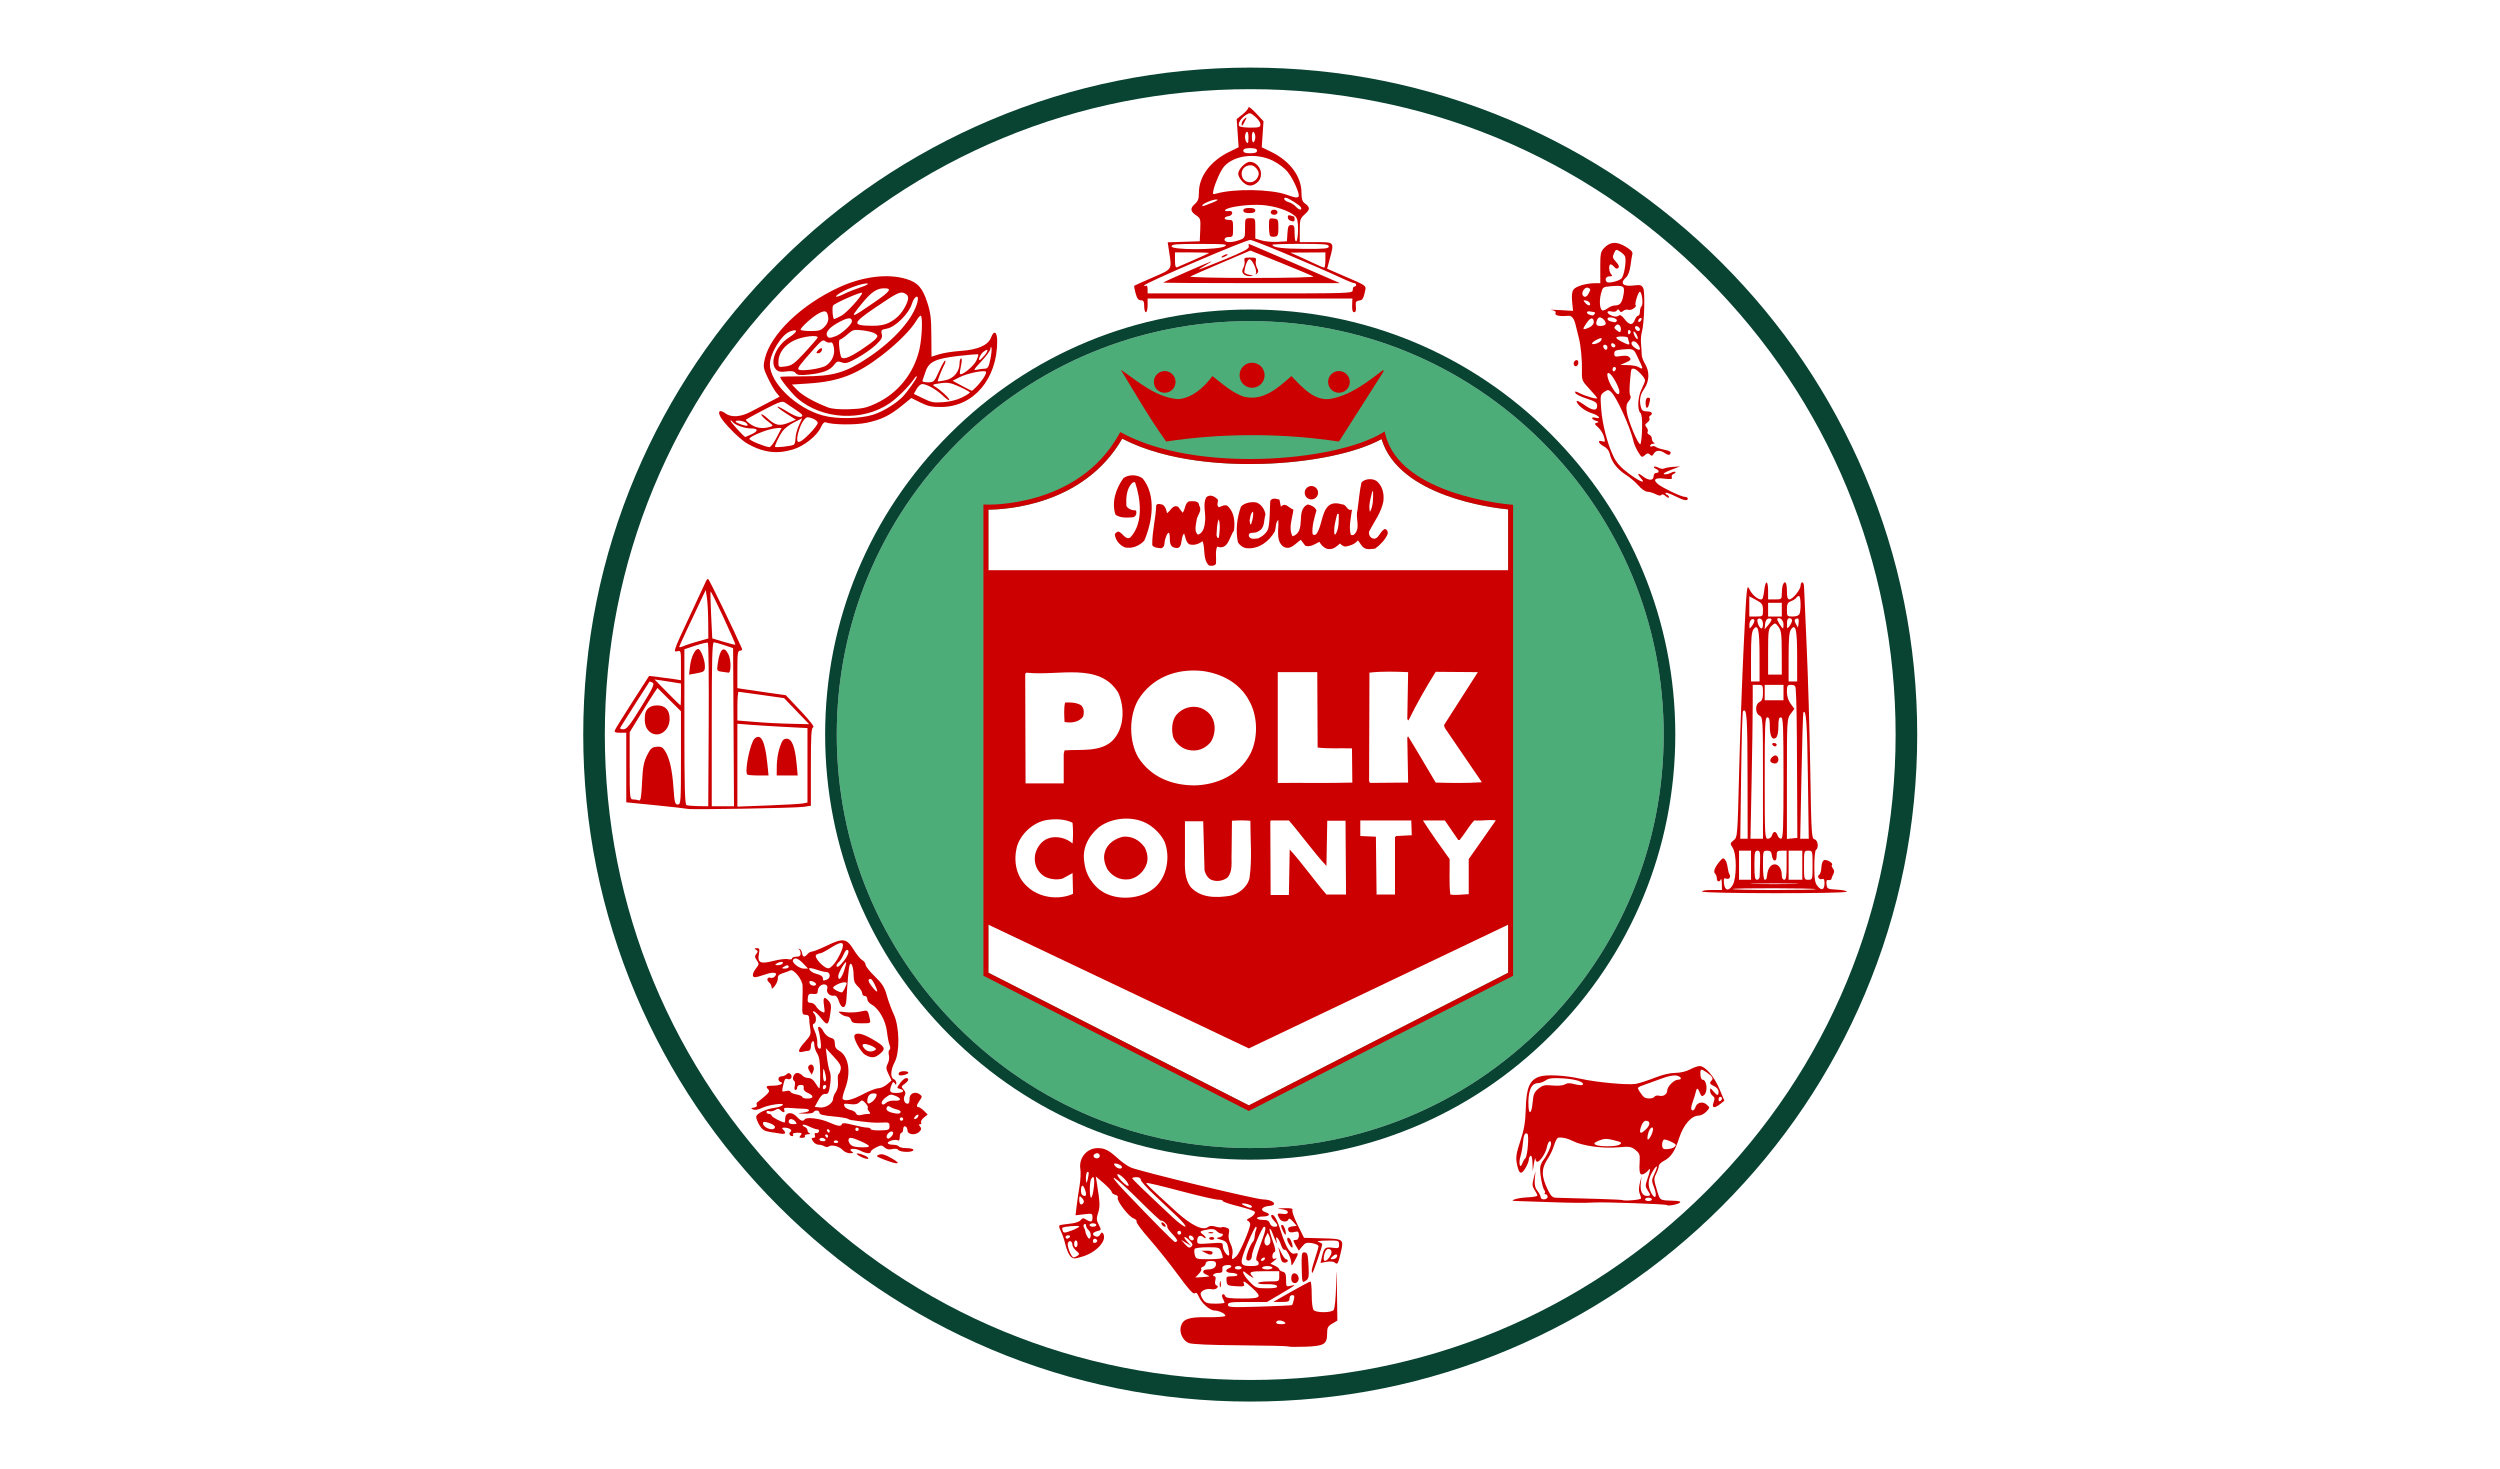 <?xml version="1.0" encoding="UTF-8" standalone="no"?>
<svg
   xmlns:dc="http://purl.org/dc/elements/1.1/"
   xmlns:cc="http://creativecommons.org/ns#"
   xmlns:rdf="http://www.w3.org/1999/02/22-rdf-syntax-ns#"
   xmlns:svg="http://www.w3.org/2000/svg"
   xmlns="http://www.w3.org/2000/svg"
   xmlns:xlink="http://www.w3.org/1999/xlink"
   xmlns:sodipodi="http://sodipodi.sourceforge.net/DTD/sodipodi-0.dtd"
   xmlns:inkscape="http://www.inkscape.org/namespaces/inkscape"
   sodipodi:docname="Flag of Polk County, Florida.svg"
   inkscape:version="1.1-dev (ddb55ca, 2020-02-02)"
   id="svg8"
   version="1.1"
   viewBox="0 0 417.78 245.446"
   height="245.446mm"
   width="417.78mm">
  <defs
     id="defs2"><rect
   id="SVGID_1_"
   width="200.472"
   height="200.472" />

	<defs
   id="defs1083">
		<rect
   height="200.472"
   width="200.472"
   id="rect1714"
   x="0"
   y="0" />

	</defs>

	<clipPath
   id="SVGID_2_">
		<use
   id="use1085"
   overflow="visible"
   xlink:href="#SVGID_1_"
   x="0"
   y="0"
   width="100%"
   height="100%" />

	</clipPath>

	
	
	
	
	
	
	
	
	
	
	
	
	
	
	
	
	
	
	
	
	
	
	
	
	
	
	
	
	
	
	
	
	
	
	
	
	
	
	
	
	
	
	
	
	
	
	
	
	
	
	
	
	
	
	
	
	
	
	
	
	
	
	
	
	
	
	
	
	
	
	
	
	
	
	
	
	
	
	
	
	
	
	
	
	
	
	
	
	
	
	
	
	
	
	
	
	
	
	
	
	
	
	
	
	
	
	
	
	
	
	
	
	
	
	
	
	
	
	
	
	
	
	
	
	
	
	
	
	
	
	
	
	
	
	
	
	
	
	
	
	
	
	
	
	
	
	
	
	
	
	
	
	
	
	
	
	
	
	
	
	
	
	
	
	
	
	
	
	
	
	
	
	
	
	
	
	
	
	
	
	
	
	
	
	
	
	
	
	
	
	
	
	
	
	
	
	
	
	
	
	
	
	
	
	
	
	
	
	
	
	
	
	
	
	
	
	
	
	
	
	
	
	
	
	
	
	
	
	
	
	
	
	
	
	
	
	
	
	
	
	
	
	
	
	
	
	
	
	
	
	
	
	
	
	
	
	
	
	
	
	
	
	
	
	
	
	
	
	
	
	
	
	
	
	
	
	
	
	
	
	
	
	
	
	
	
	
	
	
	
	
	
	
	
	
	
	
	
	
	
	
	
	
	
	
	
	
	
</defs>
  <sodipodi:namedview
     inkscape:window-maximized="0"
     inkscape:window-y="23"
     inkscape:window-x="0"
     inkscape:window-height="1324"
     inkscape:window-width="2560"
     inkscape:snap-bbox-midpoints="true"
     inkscape:snap-bbox-edge-midpoints="true"
     inkscape:bbox-nodes="true"
     inkscape:bbox-paths="true"
     inkscape:snap-bbox="true"
     fit-margin-bottom="0"
     fit-margin-right="0"
     fit-margin-left="0"
     fit-margin-top="0"
     showgrid="false"
     inkscape:current-layer="layer1"
     inkscape:document-units="mm"
     inkscape:cy="362.82158"
     inkscape:cx="648.49282"
     inkscape:zoom="0.80647338"
     inkscape:pageshadow="2"
     inkscape:pageopacity="0.0"
     borderopacity="1.0"
     bordercolor="#666666"
     pagecolor="#ffffff"
     id="base" />
  <g
     transform="translate(169.685,-45.697)"
     id="layer1"
     inkscape:groupmode="layer"
     inkscape:label="Layer 1">
    <g
       id="g3062">
      <rect
         style="fill:#ffffff;stroke-width:0.825"
         id="rect847"
         width="417.78"
         height="245.446"
         x="-169.685"
         y="45.697" />
      <g
         id="g3032">
        <path
           transform="matrix(1.112,0,0,1.112,-72.222,56.993)"
           id="path1088"
           d="M 61.22,7.878 C 49.286,12.925 38.564,20.152 29.361,29.358 20.152,38.565 12.929,49.282 7.876,61.22 2.65,73.576 0,86.705 0,100.236 c 0,13.53 2.65,26.656 7.876,39.016 5.053,11.934 12.276,22.658 21.484,31.861 9.203,9.202 19.926,16.43 31.859,21.48 12.359,5.229 25.485,7.878 39.018,7.878 13.529,0 26.658,-2.648 39.015,-7.878 11.938,-5.051 22.654,-12.278 31.861,-21.48 9.206,-9.203 16.433,-19.928 21.48,-31.861 5.229,-12.359 7.878,-25.485 7.878,-39.016 0,-13.531 -2.648,-26.66 -7.878,-39.017 C 187.545,49.281 180.319,38.565 171.113,29.358 161.906,20.152 151.189,12.925 139.252,7.878 126.896,2.652 113.767,0 100.237,0 86.705,0 73.579,2.652 61.22,7.878"
           fill="#ffffff"
           clip-path="url(#SVGID_2_)"
           inkscape:connector-curvature="0" />
        <path
           transform="matrix(1.112,0,0,1.112,-72.222,56.993)"
           id="path1090"
           d="M 56.3,144.17 C 44.563,132.437 38.102,116.83 38.102,100.236 38.102,83.637 44.563,68.035 56.3,56.298 68.037,44.564 83.64,38.1 100.236,38.1 c 16.598,0 32.2,6.465 43.938,18.198 11.733,11.737 18.198,27.34 18.198,43.938 0,16.594 -6.465,32.2 -18.198,43.934 -11.737,11.737 -27.34,18.202 -43.938,18.202 -16.596,0 -32.199,-6.465 -43.936,-18.202"
           fill="#d1d3e3"
           clip-path="url(#SVGID_2_)"
           inkscape:connector-curvature="0"
           style="fill:#4cad79;fill-opacity:1" />
        <path
           transform="matrix(1.112,0,0,1.112,-72.222,56.993)"
           id="path1092"
           d="m 81.002,55.761 c 6.981,3.634 16.189,3.938 21.101,3.787 7.322,-0.222 14.087,-1.643 17.874,-3.723 2.592,8.612 16.573,10.33 19.021,10.57 v 69.632 c -0.401,0.204 -38.634,19.758 -38.97,19.93 C 99.69,155.785 61.295,136.231 60.892,136.023 V 66.428 c 2.311,-0.004 14.262,-0.533 20.11,-10.667"
           fill="#ffffff"
           clip-path="url(#SVGID_2_)"
           inkscape:connector-curvature="0" />
        <path
           transform="matrix(1.112,0,0,1.112,-72.222,56.993)"
           id="path1094"
           d="M 61.218,7.878 C 49.284,12.929 38.562,20.156 29.359,29.358 20.155,38.561 12.926,49.286 7.879,61.219 2.653,73.578 0.003,86.704 0.003,100.236 c 0,13.53 2.65,26.659 7.876,39.02 5.047,11.934 12.276,22.65 21.48,31.857 9.203,9.206 19.926,16.433 31.859,21.48 12.36,5.226 25.489,7.878 39.019,7.878 13.533,0 26.656,-2.652 39.02,-7.878 11.934,-5.048 22.65,-12.274 31.857,-21.48 9.202,-9.207 16.43,-19.924 21.477,-31.857 5.233,-12.36 7.882,-25.489 7.882,-39.02 0,-13.531 -2.648,-26.657 -7.882,-39.017 C 187.544,49.285 180.317,38.561 171.114,29.358 161.907,20.156 151.19,12.929 139.257,7.878 126.893,2.649 113.77,0 100.236,0 86.707,0 73.578,2.649 61.218,7.878 M 31.653,168.818 C 13.333,150.499 3.246,126.144 3.246,100.236 c 0,-25.905 10.087,-50.264 28.407,-68.583 18.319,-18.32 42.676,-28.41 68.583,-28.41 25.904,0 50.263,10.09 68.582,28.41 18.32,18.319 28.41,42.678 28.41,68.583 0,25.908 -10.09,50.263 -28.41,68.582 -18.319,18.319 -42.678,28.407 -68.582,28.407 -25.907,0.001 -50.263,-10.087 -68.583,-28.407"
           fill="#36395b"
           clip-path="url(#SVGID_2_)"
           inkscape:connector-curvature="0"
           style="fill:#094332;fill-opacity:1" />
        <polygon
           transform="matrix(1.112,0,0,1.112,-72.222,56.993)"
           id="polygon1096"
           points="60.518,75.53 60.518,128.628 100.028,147.396 139.37,128.628 139.37,75.53 "
           fill="#36395b"
           clip-path="url(#SVGID_2_)"
           style="fill:#cc0000;fill-opacity:1" />
        <path
           transform="matrix(1.112,0,0,1.112,-72.222,56.993)"
           id="path1168"
           d="m 89.406,49.83 c 2.169,-0.201 3.792,-1.697 5.163,-3.469 1.448,1.149 2.871,2.42 4.543,3.043 2.921,0.852 5.215,-1.175 7.313,-3.043 1.625,1.696 3.519,3.841 5.913,3.418 2.946,-0.547 5.47,-2.473 7.911,-4.366 v 0.301 l -6.59,10.354 -0.172,0.126 c -8.262,-1.274 -17.62,-1.274 -25.878,0 -2.495,-3.469 -4.617,-7.163 -6.813,-10.781 2.721,1.847 5.242,4.141 8.61,4.417"
           fill="#36395b"
           clip-path="url(#SVGID_2_)"
           inkscape:connector-curvature="0"
           style="fill:#cc0000;fill-opacity:1" />
        <path
           transform="matrix(1.112,0,0,1.112,-72.222,56.993)"
           id="path1306"
           d="m 93.075,90.679 c -3.918,-0.426 -7.587,0.974 -9.657,4.316 -1.423,2.445 -1.423,6.239 0,8.685 1.896,2.942 5.013,4.166 8.383,4.194 3.368,-0.054 6.787,-1.55 8.458,-4.742 1.199,-2.373 1.126,-5.717 -0.196,-8.011 -1.449,-2.721 -4.219,-4.07 -6.988,-4.442 m 1.247,10.656 c -0.825,1.023 -2.045,1.521 -3.42,1.199 -0.946,-0.204 -1.797,-0.952 -2.221,-1.848 -0.298,-1.073 -0.251,-2.473 0.424,-3.368 0.898,-1.077 2.347,-1.55 3.721,-1.077 0.623,0.251 1.246,0.701 1.62,1.324 0.675,1.096 0.549,2.696 -0.124,3.77"
           fill="#ffffff"
           clip-path="url(#SVGID_2_)"
           inkscape:connector-curvature="0" />
        <path
           transform="matrix(1.112,0,0,1.112,-72.222,56.993)"
           id="path1308"
           d="m 110.369,102.183 -0.054,-11.328 h -5.938 V 107.5 c 3.895,-0.029 7.438,0.05 11.204,-0.051 l -0.05,-5.14 c -1.721,-0.054 -3.518,0.071 -5.162,-0.126"
           fill="#ffffff"
           clip-path="url(#SVGID_2_)"
           inkscape:connector-curvature="0" />
        <path
           transform="matrix(1.112,0,0,1.112,-72.222,56.993)"
           id="path1310"
           d="m 123.968,107.448 -0.125,-6.762 0.125,-0.179 c 1.396,2.248 2.745,4.621 4.142,6.94 2.398,0.072 4.639,0.101 6.937,-0.05 l -5.563,-8.161 -0.125,-0.426 5.087,-7.957 -6.336,-0.051 c -1.475,2.37 -2.871,4.814 -4.095,7.313 l -0.172,-0.204 0.125,-7.059 c -1.973,-0.075 -3.869,-0.15 -5.813,0.075 l -0.054,16.269 0.129,0.301 z"
           fill="#ffffff"
           clip-path="url(#SVGID_2_)"
           inkscape:connector-curvature="0" />
        <path
           transform="matrix(1.112,0,0,1.112,-72.222,56.993)"
           id="path1312"
           d="m 72.21,107.574 v -4.442 l 0.129,-0.522 c 2.519,-0.18 5.337,0.297 7.185,-1.45 1.822,-1.847 1.874,-4.939 0.898,-7.188 C 77.603,89.28 71.389,91.477 66.6,90.93 l -0.177,0.171 0.052,16.474 h 5.735 z m 0.203,-12.152 c 0.871,-0.054 1.696,0 2.396,0.396 0.472,0.427 0.499,1.199 0.297,1.751 -0.648,0.795 -1.722,0.97 -2.768,0.77 -0.051,-0.873 -0.128,-2.094 0.075,-2.917"
           fill="#ffffff"
           clip-path="url(#SVGID_2_)"
           inkscape:connector-curvature="0" />
        <path
           transform="matrix(1.112,0,0,1.112,-72.222,56.993)"
           id="path1314"
           d="m 85.039,113.788 c -2.196,-1.4 -5.564,-1.175 -7.609,0.418 -1.573,1.375 -2.522,3.197 -2.096,5.395 0.222,1.947 1.645,3.944 3.543,4.664 2.196,0.898 5.237,0.552 7.059,-1.073 1.822,-1.644 2.299,-4.589 1.448,-6.809 -0.473,-1.024 -1.371,-1.973 -2.345,-2.595 m -0.349,5.813 c -0.353,1.199 -1.547,2.319 -2.819,2.395 -1.301,0.126 -2.396,-0.501 -3.119,-1.55 -0.374,-0.748 -0.648,-1.693 -0.351,-2.566 0.325,-1.249 1.571,-2.047 2.745,-2.298 1.348,-0.122 2.495,0.551 3.243,1.625 0.353,0.697 0.55,1.596 0.301,2.394"
           fill="#ffffff"
           clip-path="url(#SVGID_2_)"
           inkscape:connector-curvature="0" />
        <path
           transform="matrix(1.112,0,0,1.112,-72.222,56.993)"
           id="path1316"
           d="m 69.893,115.832 c 1.225,-0.448 2.771,-0.025 3.643,0.772 0.1,-0.923 0.1,-2.098 0,-3.117 -1.121,-0.573 -2.62,-0.623 -3.943,-0.401 -1.993,0.351 -3.893,2.098 -4.438,4.07 -0.503,2.094 -0.104,4.417 1.568,5.909 1.748,1.676 4.692,2.102 6.887,1.103 l -0.073,-3.121 -1.495,0.827 c -0.877,0.247 -1.924,0.097 -2.698,-0.301 -1.173,-0.724 -1.67,-1.997 -1.422,-3.344 0.247,-1.023 0.922,-2.025 1.971,-2.397"
           fill="#ffffff"
           clip-path="url(#SVGID_2_)"
           inkscape:connector-curvature="0" />
        <path
           transform="matrix(1.112,0,0,1.112,-72.222,56.993)"
           id="path1318"
           d="m 133.9,113.137 c -0.826,0.898 -1.396,1.972 -2.197,2.945 h -0.2 l -2.02,-2.945 h -3.297 c 1.271,1.972 2.621,3.894 4.021,5.813 0.021,1.847 -0.101,3.622 0.1,5.319 0.874,0.15 1.844,-0.025 2.768,-0.05 v -5.27 l 4.069,-5.813 c -0.998,-0.171 -2.123,0.1 -3.244,0.001"
           fill="#ffffff"
           clip-path="url(#SVGID_2_)"
           inkscape:connector-curvature="0" />
        <path
           transform="matrix(1.112,0,0,1.112,-72.222,56.993)"
           id="path1320"
           d="m 97.492,113.187 -0.052,4.793 c -0.073,1.296 0.228,2.745 -0.598,3.719 -0.623,0.494 -1.498,0.67 -2.273,0.423 -0.647,-0.176 -1.043,-0.874 -1.197,-1.45 l -0.198,-7.409 h -2.746 v 5.44 c -0.046,1.622 -0.046,3.222 0.851,4.438 1.521,1.672 3.843,1.646 5.913,1.324 1.298,-0.246 2.672,-1.349 2.942,-2.691 0.404,-2.949 0.125,-5.52 0.125,-8.587 -0.972,-0.076 -1.72,-0.076 -2.767,0"
           fill="#ffffff"
           clip-path="url(#SVGID_2_)"
           inkscape:connector-curvature="0" />
        <path
           transform="matrix(1.112,0,0,1.112,-72.222,56.993)"
           id="path1322"
           d="m 111.815,113.187 -0.125,6.79 c -1.998,-2.147 -3.72,-4.617 -5.642,-6.84 h -2.695 l -0.097,0.125 0.047,11.078 h 2.745 l 0.125,-6.833 c 1.926,2.115 3.594,4.539 5.517,6.762 h 2.945 l -0.075,-11.082 z"
           fill="#ffffff"
           clip-path="url(#SVGID_2_)"
           inkscape:connector-curvature="0" />
        <polygon
           transform="matrix(1.112,0,0,1.112,-72.222,56.993)"
           id="polygon1324"
           points="119.225,124.269 121.995,124.269 121.995,115.66 122.171,115.48 124.516,115.359 124.44,113.137 116.78,113.137 116.78,115.48 119.125,115.581 "
           fill="#ffffff"
           clip-path="url(#SVGID_2_)" />
        <path
           transform="matrix(1.112,0,0,1.112,-72.222,56.993)"
           id="path1686"
           d="m 55.064,55.063 c -12.066,12.066 -18.708,28.11 -18.708,45.174 0,17.063 6.642,33.106 18.708,45.173 12.066,12.067 28.106,18.709 45.172,18.709 17.063,0 33.106,-6.643 45.169,-18.709 12.066,-12.066 18.713,-28.11 18.713,-45.173 0,-17.063 -6.646,-33.107 -18.713,-45.174 C 133.343,43 117.299,36.356 100.236,36.356 83.171,36.356 67.131,43 55.064,55.063 M 56.3,144.17 C 44.563,132.437 38.102,116.83 38.102,100.236 38.102,83.637 44.563,68.035 56.3,56.298 68.037,44.564 83.64,38.1 100.236,38.1 c 16.598,0 32.2,6.465 43.938,18.198 11.733,11.737 18.198,27.34 18.198,43.938 0,16.594 -6.465,32.2 -18.198,43.934 -11.737,11.737 -27.34,18.202 -43.938,18.202 -16.596,0 -32.199,-6.465 -43.936,-18.202"
           fill="#36395b"
           clip-path="url(#SVGID_2_)"
           inkscape:connector-curvature="0"
           style="fill:#094332;fill-opacity:1" />
        <path
           transform="matrix(1.112,0,0,1.112,-72.222,56.993)"
           id="path1688"
           d="m 102.401,46.232 c 0,1.042 -0.843,1.887 -1.883,1.887 -1.038,0 -1.881,-0.845 -1.881,-1.887 0,-1.038 0.843,-1.883 1.881,-1.883 1.041,0.001 1.883,0.845 1.883,1.883"
           fill="#36395b"
           clip-path="url(#SVGID_2_)"
           inkscape:connector-curvature="0"
           style="fill:#cc0000;fill-opacity:1" />
        <path
           transform="matrix(1.112,0,0,1.112,-72.222,56.993)"
           id="path1690"
           d="m 115.201,47.238 c 0,0.902 -0.729,1.629 -1.632,1.629 -0.903,0 -1.629,-0.727 -1.629,-1.629 0,-0.902 0.727,-1.632 1.629,-1.632 0.902,0 1.632,0.73 1.632,1.632"
           fill="#36395b"
           clip-path="url(#SVGID_2_)"
           inkscape:connector-curvature="0"
           style="fill:#cc0000;fill-opacity:1" />
        <path
           transform="matrix(1.112,0,0,1.112,-72.222,56.993)"
           id="path1692"
           d="m 89.016,47.238 c 0,0.902 -0.729,1.629 -1.632,1.629 -0.9,0 -1.631,-0.727 -1.631,-1.629 0,-0.902 0.73,-1.632 1.631,-1.632 0.902,0 1.632,0.73 1.632,1.632"
           fill="#36395b"
           clip-path="url(#SVGID_2_)"
           inkscape:connector-curvature="0"
           style="fill:#cc0000;fill-opacity:1" />
        <path
           transform="matrix(1.112,0,0,1.112,-72.222,56.993)"
           id="path1694"
           d="m 81.196,61.682 c -1.122,1.546 -1.847,3.618 -1.199,5.516 0.728,0.526 1.822,0.447 2.647,0.376 0.447,-0.125 0.571,-0.647 0.424,-1.023 -0.501,0 -1.124,-0.15 -1.445,-0.673 -0.053,-1.149 -0.027,-2.57 0.896,-3.473 0.125,-0.046 0.301,-0.196 0.426,-0.046 0.847,2.516 1.272,6.113 -0.727,8.258 -0.773,0.45 -1.147,-0.773 -1.848,-0.898 -0.171,0.125 -0.472,0.222 -0.472,0.476 0.073,0.819 0.772,1.646 1.546,1.922 1.101,0.197 2.098,-0.229 2.871,-1.023 1.197,-2.796 1.847,-6.74 -0.224,-9.335 -0.772,-0.625 -2.096,-0.647 -2.895,-0.077"
           fill="#36395b"
           clip-path="url(#SVGID_2_)"
           inkscape:connector-curvature="0"
           style="fill:#cc0000;fill-opacity:1" />
        <path
           transform="matrix(1.112,0,0,1.112,-72.222,56.993)"
           id="path1696"
           d="m 120.671,69.417 c -0.101,-0.101 -0.271,-0.075 -0.347,0 -0.677,0.426 -0.898,1.8 -1.872,1.249 -0.298,-0.222 -0.423,-0.552 -0.352,-0.948 0.773,-1.497 1.848,-2.871 2.148,-4.543 0.129,-1.12 -0.101,-2.219 -0.949,-2.992 -0.622,-0.501 -1.847,-0.426 -2.345,0.176 -0.3,1.342 -0.4,2.792 -0.598,4.191 -0.354,1.221 0.548,2.642 -0.525,3.644 -0.122,0.071 -0.397,0.146 -0.494,-0.05 -0.301,-1.175 0.043,-2.523 0.193,-3.72 -0.773,0.276 -0.795,-0.798 -1.446,-0.772 -3.322,-1.049 -2.721,2.945 -3.944,4.492 -0.197,0.121 -0.473,0.15 -0.545,-0.126 -0.078,-1.271 0.294,-2.348 0.595,-3.468 -0.193,-0.522 -0.795,-0.799 -1.321,-0.898 -1.922,0.898 -0.075,4.041 -2.269,4.793 -0.677,-1.278 0,-2.721 0.125,-4.021 -0.627,-0.175 -1.199,-1.199 -1.876,-0.422 l -0.222,-1.077 c -0.477,-0.122 -1.045,-0.322 -1.375,0.179 -0.1,1.371 -0.021,2.842 -0.297,4.142 -0.222,0.694 -0.875,1.199 -1.498,1.496 -0.447,0.05 -1.073,0.226 -1.396,-0.251 -0.251,-0.873 0.948,-0.4 1.322,-0.772 1.122,-0.448 0.847,-1.672 1.147,-2.57 -0.125,-0.773 -0.623,-1.521 -1.371,-1.797 -0.825,-0.126 -1.724,0.05 -2.298,0.598 -0.598,1.6 -0.847,3.598 -0.473,5.391 0.348,0.526 0.872,0.898 1.494,0.898 1.724,0.075 3.146,-1.021 4.021,-2.47 0.246,-0.548 0.075,-1.35 0.547,-1.797 0.15,1.249 -0.472,3.096 0.773,4.02 1.049,0.623 1.822,-0.501 2.62,-1.023 l 0.677,0.898 c 0.798,0.222 1.446,-0.251 2.098,-0.602 0.322,0.551 0.869,1.124 1.546,1.099 0.648,0 1.096,-0.426 1.571,-0.848 0.197,0.271 0.473,0.372 0.773,0.476 0.72,-0.125 1.396,-0.326 1.922,-0.948 0.301,0.372 0.494,0.845 0.896,1.12 0.451,0.326 1.148,0.176 1.675,0.129 0.773,-0.576 1.446,-1.249 1.847,-2.098 0.124,-0.256 0.074,-0.578 -0.177,-0.778 m -2.09,-5.738 h 0.121 c 0.021,1.023 0.021,2.27 -0.476,3.097 -0.247,-1.025 0.126,-2.098 0.355,-3.097 m -17.923,3.043 c 0.101,0.727 -0.099,1.324 -0.297,1.922 -0.274,0 -0.103,-0.376 -0.226,-0.548 0.124,-0.476 0.124,-1.124 0.523,-1.374 m 12.404,3.422 h -0.172 c -0.129,-1.049 0.172,-2.073 0.422,-3.068 h 0.222 c 0.029,1.02 0.053,2.194 -0.472,3.068"
           fill="#36395b"
           clip-path="url(#SVGID_2_)"
           inkscape:connector-curvature="0"
           style="fill:#cc0000;fill-opacity:1" />
        <path
           transform="matrix(1.112,0,0,1.112,-72.222,56.993)"
           id="path1698"
           d="M 95.52,66.073 C 95.146,65.776 95.395,65.375 95.395,64.978 95.023,64.476 94.146,64 93.6,64.624 c -0.477,1.002 -0.077,2.201 -0.125,3.296 -0.077,0.874 -0.176,1.947 -1.074,2.273 -0.623,-0.426 -0.322,-1.5 -0.224,-2.147 0.048,-0.773 0.898,-1.371 0.399,-2.223 -0.051,-0.799 -0.897,-0.648 -1.498,-0.648 -0.696,0.251 -0.576,1.249 -0.997,1.722 l -0.675,-0.898 c -0.825,-0.372 -1.122,0.598 -1.672,0.974 -0.099,-0.473 -0.224,-0.998 -0.647,-1.274 -0.275,-0.071 -0.8,-0.271 -0.976,0.079 -0.073,2.044 -0.623,3.891 -0.598,5.988 0.275,0.423 0.847,0.397 1.322,0.473 0.675,-0.15 0.447,-0.974 0.649,-1.446 0.15,-0.301 0.172,-0.773 0.55,-0.898 0.297,0.702 -0.15,1.722 0.598,2.169 1.697,0.702 0.997,-1.467 1.672,-2.044 0.224,0.548 0.224,1.246 0.773,1.622 0.748,0.2 1.447,-0.05 1.997,-0.477 0.447,1.149 0,2.695 0.945,3.645 0.353,0.1 0.824,0.125 1.075,-0.251 0.075,-0.849 -0.15,-1.818 0.176,-2.566 1.696,0.572 1.821,-1.521 2.521,-2.398 0.172,-1.299 0.073,-2.642 -0.825,-3.594 -0.424,-0.5 -0.998,-0.053 -1.446,0.072 m 0,4.593 c -0.301,0.1 -0.275,-0.251 -0.349,-0.401 0.073,-0.823 0.023,-1.696 0.349,-2.391 0.249,0.898 0.126,1.894 0,2.792"
           fill="#36395b"
           clip-path="url(#SVGID_2_)"
           inkscape:connector-curvature="0"
           style="fill:#cc0000;fill-opacity:1" />
        <path
           transform="matrix(1.112,0,0,1.112,-72.222,56.993)"
           id="path1700"
           d="m 109.432,64.893 c 0.551,0 1.002,-0.451 1.002,-1.006 0,-0.555 -0.451,-1.006 -1.002,-1.006 -0.559,0 -1.006,0.451 -1.006,1.006 0,0.555 0.447,1.006 1.006,1.006"
           fill="#36395b"
           clip-path="url(#SVGID_2_)"
           inkscape:connector-curvature="0"
           style="fill:#cc0000;fill-opacity:1" />
        <path
           transform="matrix(1.112,0,0,1.112,-72.222,56.993)"
           id="path1702"
           d="m 120.005,54.948 c -7.123,4.267 -27.854,5.996 -38.971,-0.007 l -0.326,-0.176 -0.181,0.322 c -6.143,11.1 -19.855,10.596 -19.989,10.588 l -0.395,-0.018 v 70.823 l 39.885,20.32 39.718,-20.32 V 65.7 l -0.348,-0.025 c -0.164,-0.011 -16.594,-1.356 -18.835,-10.498 l -0.121,-0.49 z m -39.003,0.813 c 6.981,3.634 16.189,3.938 21.101,3.787 7.322,-0.222 14.087,-1.643 17.874,-3.723 2.592,8.612 16.573,10.33 19.021,10.57 v 69.632 c -0.401,0.204 -38.634,19.758 -38.97,19.93 C 99.69,155.785 61.295,136.231 60.892,136.023 V 66.428 c 2.311,-0.004 14.262,-0.533 20.11,-10.667"
           fill="#36395b"
           clip-path="url(#SVGID_2_)"
           inkscape:connector-curvature="0"
           style="fill:#cc0000;fill-opacity:1" />
        <path
           sodipodi:nodetypes="cccsssssssssssssscscssssssssssssssssscsssssscsssssssssssssssssssssssccsssssscsssssssccssssssscssscccssccsssssssssssssssssssssssssssssssssssscsssssssssssssssssccssssssssssssssssssssscssssssssssssssssscccsccssssssscsssssscssssssssscssssssssssssssssssssssssssccccsssssssssscsssssscsssssssssssssssssssssssssssssssssssssssccssccssssssssssscssscssssscssccsssssssssssssssssssssssssssssssssssssscssssssscsssssscsscsssscssssssssssssssssssssssssssssssssssssssssssscsssssssssssssscssssssssssssssscssscsssssscsssssssssssssscssscsscssscssssssssssssccsssssccssccssssssscssscsssccsssssssscsssssssssccsssssssssssssssssscscsscsscssssssssssssssssssscssssccsssscssssssscsssscsssssssscsssssssssssssccsscsscscssssssssscsscssssccssssssssssscsscssssssssscsscscscsssssssssssssccsssscccsssssssssssssssssssssssssssssssssscsssssscccsscssssssssssssscsscsscccsssssssssssssssscscssssssscssssccsscssscssscsccssssssssssssssssscssscssssssscscsssssssssssssssccssssssssssssssssssscssscssscssccssssssssssssscsssssssscsssssssssssssssscsscscscsscssccsssssssccscssccssscssscssssssssssssssssssscsssssssssssssssssssssssssssssscsssccscccscccccccsssssssscssscssssssscscccccccssssssssccccssssssscsscccsssssssssssssssssssssssssssscsscccsscscccsccccccccccsscccccssscccsssssccccssssssssssssscssssscssssssscscssscccccsccscccccccssssssssccccssscsscssssscssccscscscsscsscsssccscsscscssssccccssssssscccssccccscsscscssssccccsssccsscsssssscsssssscsscssssccscscsccccscscssccssccscssssscccscsscscscsscsssssssssssscssscssssssssccsscccssssssssscsssssssssssssssssscsssssscssssssscsssscscssssssssccssssssssssssssssscscscssssssccsccssssssssssssssssssssssssssssssssssssssssscsscscccscssccsssssssssscccccssccscscscscsccssssscssscssssssscsssssssssssccsssscsssssscssssssscssccscccssssccssscsssssssscssssssssscssscssscssscsscsccssscssccsssssssssssscsssssssssssscssssssssssscscsssscscscscscccsscssccscsccssscssssccsscssssscsssscssccsccssssscccscsccscsssscscscccsssssssssssssssssssssssscsccscccssssscccssscccssssscsscsssssscccssssccssscccscscccsscssssccccsccsssscsssssscssssccscsssccscsccccsccsscccssssscscscssscsscssscsssscscssssccssssssssscssssssssssssssscsssssssssssssssssssssssssssssssssssssscsssssssssssss"
           inkscape:connector-curvature="0"
           id="path3004"
           d="m -67.468,181.858 c 14.198,-116.457 7.099,-58.228 0,0 z m 113.092,88.849 c -0.072,-0.073 -3.673,-0.159 -8.002,-0.191 -5.214,-0.039 -8.142,-0.172 -8.675,-0.392 -0.939,-0.389 -1.566,-1.682 -1.309,-2.703 0.327,-1.301 1.296,-1.652 4.433,-1.603 1.558,0.025 2.903,-0.07 2.99,-0.21 0.184,-0.298 -1.037,-0.91 -1.816,-0.91 -0.744,0 -2.148,-1.243 -2.579,-2.284 -0.255,-0.615 -0.457,-0.786 -0.696,-0.588 -0.241,0.2 -1.034,-0.674 -2.803,-3.092 -1.357,-1.854 -3.509,-4.552 -4.782,-5.994 -1.273,-1.442 -2.237,-2.749 -2.142,-2.902 0.095,-0.154 -0.138,-0.398 -0.517,-0.542 -0.838,-0.318 -2.889,-3.03 -2.621,-3.464 0.108,-0.175 -0.07,-0.379 -0.408,-0.467 -0.33,-0.086 -0.604,-0.303 -0.609,-0.481 -0.005,-0.178 -0.604,-0.833 -1.332,-1.455 l -1.322,-1.131 0.204,1.274 c 0.497,3.105 0.523,3.787 0.184,4.814 -0.304,0.92 -0.288,1.217 0.106,1.978 0.456,0.882 0.452,0.899 -0.255,1.076 -0.818,0.205 -0.938,0.623 -0.254,0.886 0.286,0.11 0.573,-0.017 0.748,-0.329 0.201,-0.36 0.344,-0.409 0.493,-0.168 0.715,1.158 -1.077,3.151 -3.475,3.863 -1.391,0.413 -1.527,0.409 -1.989,-0.059 C 8.922,255.354 8.547,254.485 8.363,253.7 8.179,252.914 7.838,251.909 7.607,251.466 7.375,251.023 7.259,250.587 7.35,250.496 c 0.09,-0.09 0.842,-0.224 1.67,-0.296 0.917,-0.08 1.648,-0.313 1.87,-0.594 0.299,-0.38 0.464,-0.4 0.925,-0.112 0.822,0.513 1.068,0.433 1.068,-0.346 0,-0.667 -0.06,-0.689 -1.417,-0.529 l -1.417,0.168 0.184,-1.542 c 0.101,-0.848 0.32,-2.357 0.487,-3.352 0.167,-0.995 0.229,-2.265 0.138,-2.822 -0.3,-1.847 1.07,-3.51 2.893,-3.51 1.189,0 1.875,0.353 3.414,1.758 0.666,0.608 1.63,1.277 2.142,1.488 1.699,0.698 20.906,5.331 22.084,5.328 1.606,-0.005 2.588,0.953 1.103,1.076 -1.324,0.11 -1.728,0.733 -0.689,1.063 0.914,0.29 0.66,0.714 -0.428,0.714 -0.55,0 -1,0.129 -1,0.286 0,0.157 0.441,0.286 0.981,0.286 0.73,0 1.027,0.146 1.162,0.571 0.1,0.314 0.43,0.571 0.733,0.571 0.712,0 0.696,-0.238 -0.068,-1.052 -0.341,-0.363 -0.531,-0.749 -0.422,-0.858 0.367,-0.367 0.955,0.612 1.596,2.66 0.854,2.729 1.595,3.923 2.316,3.734 0.683,-0.179 0.681,-0.04 -0.014,1.229 -0.477,0.871 -0.549,0.915 -0.559,0.343 -0.016,-0.854 -0.82,-2.406 -1.144,-2.206 -0.138,0.085 -0.399,-0.294 -0.58,-0.844 -0.382,-1.156 -1.018,-1.741 -0.745,-0.685 0.155,0.602 0.143,0.614 -0.108,0.107 -0.155,-0.314 -0.417,-0.943 -0.581,-1.396 -0.164,-0.454 -0.37,-0.754 -0.457,-0.666 -0.087,0.087 0.135,0.964 0.494,1.949 0.471,1.291 0.557,1.822 0.31,1.904 -0.189,0.063 -0.343,0.374 -0.343,0.692 0,0.428 0.13,0.532 0.5,0.401 0.329,-0.116 0.273,8.5e-4 -0.163,0.343 l -0.663,0.52 0.734,0.335 c 0.404,0.184 0.734,0.451 0.734,0.593 0,0.142 0.257,0.326 0.571,0.408 0.457,0.119 0.571,0.39 0.571,1.35 0,1.167 0.022,1.195 0.785,1.003 1.02,-0.256 0.918,-0.174 -1.737,1.389 l -2.237,1.317 h -3.261 c -2.838,0 -3.261,0.061 -3.261,0.471 0,0.426 0.503,0.455 5.311,0.307 2.921,-0.09 5.353,-0.206 5.404,-0.257 0.051,-0.051 0.182,-0.446 0.29,-0.878 0.154,-0.612 0.096,-0.785 -0.262,-0.785 -0.269,0 -0.459,0.237 -0.459,0.571 0,0.492 -0.189,0.571 -1.357,0.567 l -1.357,-0.004 2.999,-1.706 c 1.65,-0.938 3.096,-1.708 3.214,-1.71 0.118,-0.002 0.214,0.999 0.214,2.224 0,1.352 0.135,2.363 0.343,2.571 0.463,0.463 2.935,0.439 3.327,-0.033 0.176,-0.212 0.351,-1.922 0.402,-3.928 0.087,-3.435 0.092,-3.4 0.152,1.073 l 0.062,4.626 -0.857,0.506 c -0.732,0.432 -0.857,0.678 -0.857,1.686 0,1.767 -0.502,2.065 -3.667,2.175 -1.467,0.051 -2.726,0.034 -2.798,-0.039 z m -0.548,-3.986 c -0.439,-0.424 -1.344,-0.482 -1.48,-0.095 -0.083,0.238 0.187,0.357 0.813,0.357 0.575,0 0.833,-0.101 0.667,-0.262 z m -10.126,-3.328 c 0,-0.089 -0.129,-0.402 -0.286,-0.697 -0.166,-0.31 -0.178,-0.602 -0.03,-0.694 0.141,-0.087 0.33,0.034 0.42,0.268 0.129,0.337 0.734,0.427 2.886,0.427 3.171,0 3.358,-0.216 1.579,-1.823 -1.244,-1.124 -1.581,-1.275 -1.318,-0.59 0.143,0.372 -0.071,0.429 -1.326,0.357 -1.395,-0.08 -1.503,-0.139 -1.587,-0.872 -0.084,-0.729 -0.016,-0.786 0.945,-0.786 0.618,0 0.964,-0.115 0.859,-0.286 -0.097,-0.157 -0.555,-0.286 -1.017,-0.286 -0.883,0 -1.142,-0.473 -0.412,-0.754 0.718,-0.275 0.478,-0.641 -0.357,-0.545 -0.608,0.07 -0.77,0.227 -0.718,0.695 0.053,0.468 -0.088,0.604 -0.626,0.604 -0.382,0 -0.773,0.129 -0.87,0.286 -0.097,0.157 -0.026,0.286 0.157,0.286 0.21,0 0.269,0.256 0.16,0.69 -0.104,0.416 -0.04,0.735 0.162,0.802 0.654,0.218 -0.099,0.842 -0.802,0.666 -0.78,-0.196 -1.82,0.254 -1.82,0.787 0,0.195 0.2,0.641 0.445,0.99 0.367,0.524 0.717,0.635 2,0.635 0.855,0 1.555,-0.073 1.555,-0.162 z m -0.801,-3.123 c 0.006,-0.471 0.07,-0.63 0.142,-0.352 0.072,0.278 0.068,0.664 -0.011,0.857 -0.078,0.193 -0.138,-0.034 -0.132,-0.505 z m 9.58,0.357 c -0.082,-0.234 -0.677,-0.346 -1.731,-0.324 -0.883,0.018 -1.538,-0.078 -1.454,-0.214 0.084,-0.136 0.916,-0.247 1.85,-0.247 1.695,0 1.697,-8.6e-4 1.697,-0.857 v -0.857 h -2.428 c -2.432,0 -2.737,0.124 -2.071,0.842 0.29,0.313 0.277,0.342 -0.071,0.157 -0.236,-0.125 -0.653,-0.421 -0.928,-0.657 -0.989,-0.85 -0.538,0.311 0.558,1.433 1.006,1.03 1.147,1.083 2.88,1.083 1.334,0 1.789,-0.096 1.698,-0.357 z m -11.349,-1.621 c 0.079,-0.032 -0.155,-0.177 -0.518,-0.323 -0.739,-0.296 -0.593,-0.841 0.226,-0.841 0.909,0 1.435,-0.325 1.435,-0.888 0,-0.41 -0.207,-0.541 -0.857,-0.541 -0.542,0 -0.857,0.146 -0.857,0.398 0,0.219 -0.211,0.479 -0.469,0.578 -0.258,0.099 -0.386,0.264 -0.283,0.366 0.102,0.102 -0.077,0.467 -0.399,0.809 l -0.585,0.623 1.083,-0.062 c 0.595,-0.034 1.147,-0.088 1.225,-0.12 z m 5.427,-1.45 c 0,-0.157 -0.257,-0.286 -0.571,-0.286 -0.314,0 -0.571,0.129 -0.571,0.286 0,0.157 0.257,0.286 0.571,0.286 0.314,0 0.571,-0.129 0.571,-0.286 z m 5.142,0 c 0,-0.157 -0.386,-0.286 -0.857,-0.286 -0.471,0 -0.857,0.129 -0.857,0.286 0,0.157 0.386,0.286 0.857,0.286 0.471,0 0.857,-0.129 0.857,-0.286 z m -2.285,-0.69 c 0,-0.223 -0.147,-0.454 -0.326,-0.513 -0.217,-0.072 -0.027,-0.919 0.571,-2.544 0.941,-2.554 1.057,-3.108 0.651,-3.108 -0.314,0 -2.039,4.088 -2.039,4.833 0,0.665 -0.511,1.055 -0.888,0.678 -0.254,-0.254 0.553,-2.509 1.089,-3.045 0.125,-0.125 0.242,-0.506 0.259,-0.847 0.017,-0.34 0.127,-0.844 0.245,-1.119 0.117,-0.275 0.103,-0.498 -0.031,-0.497 -0.135,0.002 -0.787,1.311 -1.45,2.909 -1.375,3.313 -1.311,3.658 0.669,3.658 0.888,0 1.25,-0.117 1.25,-0.405 z m 1,-0.738 c 0.097,-0.157 0.048,-0.286 -0.109,-0.286 -0.157,0 -0.365,0.129 -0.462,0.286 -0.097,0.157 -0.048,0.286 0.109,0.286 0.157,0 0.365,-0.129 0.462,-0.286 z m -6.998,-0.267 c 0,-0.147 -0.125,-0.597 -0.279,-1 -0.262,-0.69 -0.395,-0.733 -2.268,-0.733 -1.094,0 -2.066,0.123 -2.158,0.273 -0.093,0.15 -0.086,0.6 0.014,1 0.176,0.702 0.26,0.727 2.437,0.727 1.24,0 2.254,-0.12 2.254,-0.267 z m -2.857,-0.775 -0.714,-0.378 0.928,-0.004 c 0.511,-0.002 0.928,0.117 0.928,0.265 0,0.467 -0.405,0.509 -1.143,0.118 z m 5.129,0.542 c 0.536,-0.501 2.298,-4.594 2.298,-5.34 0,-0.218 -0.161,-0.472 -0.357,-0.564 -0.248,-0.116 -0.26,-0.213 -0.041,-0.32 0.803,-0.388 1.326,-0.929 1.159,-1.199 -0.101,-0.163 -1.341,-0.582 -2.757,-0.932 -1.416,-0.35 -2.574,-0.742 -2.574,-0.871 0,-0.129 -0.353,-0.229 -0.786,-0.223 -0.432,0.006 -3.277,-0.65 -6.321,-1.458 -3.045,-0.809 -5.592,-1.414 -5.66,-1.345 -0.123,0.123 0.391,0.62 4.981,4.813 2.488,2.272 4.487,3.234 5.306,2.554 0.252,-0.209 0.681,-0.231 1.266,-0.063 0.487,0.14 0.949,0.189 1.027,0.111 0.079,-0.079 0.417,-0.056 0.753,0.051 0.498,0.158 0.577,0.342 0.432,1.005 -0.112,0.511 -0.003,1.151 0.296,1.729 0.289,0.559 0.41,1.237 0.311,1.735 -0.19,0.948 -0.07,1.006 0.667,0.318 z m -26.553,-0.082 c 0.367,-0.246 0.336,-0.365 -0.214,-0.827 -0.353,-0.297 -0.643,-0.737 -0.643,-0.977 0,-0.64 -0.545,-0.871 -0.757,-0.32 -0.189,0.492 0.584,2.423 0.966,2.416 0.12,-0.002 0.412,-0.134 0.647,-0.291 z m 25.204,-1.288 c -0.194,-0.933 -0.377,-1.141 -1.219,-1.382 -0.84,-0.24 -0.893,-0.3 -0.348,-0.393 0.64,-0.109 0.919,-0.641 0.337,-0.641 -0.168,0 -0.502,-0.196 -0.742,-0.436 -0.314,-0.314 -0.727,-0.384 -1.479,-0.248 -1.322,0.239 -1.445,0.359 -0.828,0.81 0.275,0.201 0.499,0.463 0.499,0.583 0,0.12 -0.187,0.062 -0.416,-0.128 -0.531,-0.441 -1.012,-0.147 -1.012,0.619 0,0.565 0.109,0.587 2.142,0.434 2.105,-0.159 2.142,-0.15 2.142,0.51 0,0.623 0.782,1.74 1.038,1.483 0.062,-0.062 0.011,-0.608 -0.115,-1.212 z m -3.209,-1.606 c 0,-0.131 0.193,-0.238 0.428,-0.238 0.236,0 0.428,0.107 0.428,0.238 0,0.131 -0.193,0.238 -0.428,0.238 -0.236,0 -0.428,-0.107 -0.428,-0.238 z m -0.071,-0.999 c 0.196,-0.079 0.518,-0.079 0.714,0 0.196,0.079 0.036,0.144 -0.357,0.144 -0.393,0 -0.553,-0.065 -0.357,-0.144 z m -3.146,1.403 c -0.328,-0.353 -0.724,-0.643 -0.882,-0.643 -0.157,0 0.026,0.34 0.407,0.755 l 0.693,0.755 -0.857,-0.527 -0.857,-0.527 0.675,0.752 c 0.53,0.591 0.754,0.68 1.046,0.414 0.301,-0.275 0.259,-0.459 -0.225,-0.981 z m -18.778,0.5 c 0,-0.314 -0.129,-0.571 -0.286,-0.571 -0.157,0 -0.286,0.257 -0.286,0.571 0,0.314 0.129,0.571 0.286,0.571 0.157,0 0.286,-0.257 0.286,-0.571 z m 32.182,-0.159 c 0.094,-0.244 0.046,-0.724 -0.107,-1.065 l -0.277,-0.621 -0.353,0.659 c -0.376,0.703 -0.239,1.472 0.263,1.472 0.167,0 0.38,-0.2 0.474,-0.444 z m -28.915,-0.443 c -0.249,-0.403 -0.696,-0.298 -0.696,0.164 0,0.255 0.168,0.355 0.427,0.256 0.235,-0.09 0.356,-0.279 0.269,-0.42 z m 13.38,0.142 c 0.096,-0.096 -0.266,-0.627 -0.803,-1.18 -0.537,-0.553 -0.919,-1.101 -0.847,-1.216 0.071,-0.116 -0.124,-0.44 -0.435,-0.721 -0.311,-0.281 -0.565,-0.396 -0.565,-0.256 0,0.14 -1.731,-1.473 -3.846,-3.584 -4.049,-4.041 -5.754,-5.017 -2.137,-1.224 4.451,4.668 8.104,8.355 8.278,8.355 0.1,0 0.26,-0.078 0.355,-0.174 z m -2.519,-2.702 c -0.307,-0.497 0.043,-0.603 0.434,-0.131 0.225,0.271 0.247,0.435 0.058,0.435 -0.167,0 -0.388,-0.137 -0.492,-0.305 z m 5.296,2.321 c 0,-0.337 -0.557,-0.698 -0.762,-0.493 -0.205,0.205 0.156,0.762 0.493,0.762 0.148,0 0.269,-0.121 0.269,-0.269 z M 9.098,252.414 c 0.097,-0.157 -0.024,-0.286 -0.269,-0.286 -0.245,0 -0.445,0.129 -0.445,0.286 0,0.157 0.121,0.286 0.269,0.286 0.148,0 0.348,-0.129 0.445,-0.286 z m 3.491,-0.267 c 0.023,-0.304 -0.143,-0.705 -0.368,-0.892 -0.225,-0.187 -0.409,-0.524 -0.409,-0.75 0,-0.226 -0.131,-0.33 -0.29,-0.231 -0.16,0.099 -0.195,0.331 -0.079,0.517 0.116,0.186 0.222,0.466 0.235,0.623 0.039,0.471 0.467,1.285 0.675,1.285 0.107,0 0.213,-0.249 0.236,-0.552 z m 15.062,-0.615 c -0.092,-0.149 -0.289,-0.195 -0.438,-0.103 -0.149,0.092 -0.195,0.289 -0.103,0.438 0.092,0.149 0.289,0.195 0.438,0.103 0.149,-0.092 0.195,-0.289 0.103,-0.438 z m -16.981,-0.889 c 0,-0.197 -2.563,0.01 -2.82,0.227 -0.059,0.05 -0.032,0.285 0.059,0.522 0.146,0.381 0.317,0.376 1.464,-0.049 0.714,-0.265 1.298,-0.579 1.298,-0.7 z m 2.857,-0.23 c 0,-0.157 -0.257,-0.286 -0.571,-0.286 -0.314,0 -0.571,0.129 -0.571,0.286 0,0.157 0.257,0.286 0.571,0.286 0.314,0 0.571,-0.129 0.571,-0.286 z m 13.567,-1.362 c -0.943,-0.9 -2.711,-2.569 -3.928,-3.707 -1.217,-1.139 -2.212,-2.263 -2.212,-2.499 0,-0.267 -0.269,-0.429 -0.714,-0.429 -0.393,0 -0.714,0.078 -0.714,0.173 0,0.155 2.096,2.181 6.856,6.627 0.864,0.807 1.764,1.469 2,1.47 0.236,0.001 -0.343,-0.734 -1.287,-1.634 z m 12.427,-1.747 c 0,-0.257 -1.478,-0.646 -1.684,-0.443 -0.11,0.109 1.045,0.641 1.47,0.677 0.118,0.01 0.214,-0.095 0.214,-0.234 z m -28.12,-0.632 c 0.106,-0.172 -0.015,-0.521 -0.269,-0.775 -0.426,-0.426 -0.462,-0.401 -0.462,0.313 0,0.789 0.381,1.03 0.731,0.462 z m 1.688,-2.425 c 0.204,-1.635 0.032,-2.276 -0.418,-1.549 -0.312,0.505 -0.318,3.144 -0.006,3.144 0.124,0 0.315,-0.718 0.425,-1.595 z m -1.28,1.095 c -0.011,-0.584 -0.378,-1.5 -0.601,-1.5 -0.293,0 -0.344,1.242 -0.062,1.523 0.257,0.257 0.667,0.242 0.663,-0.024 z m 6.332,-2.731 c -0.485,-0.485 -0.974,-0.79 -1.086,-0.678 -0.112,0.112 0.235,0.657 0.772,1.211 0.542,0.559 1.025,0.861 1.086,0.678 0.06,-0.181 -0.287,-0.726 -0.772,-1.211 z m -5.921,-1.029 c -0.298,-0.298 -0.522,0.544 -0.411,1.545 0.04,0.362 0.149,0.205 0.298,-0.427 0.129,-0.549 0.18,-1.052 0.114,-1.119 z m 5.592,-0.852 c 0,-0.263 -0.676,-0.602 -1.201,-0.602 -0.18,0 -0.157,0.169 0.058,0.428 0.388,0.468 1.143,0.582 1.143,0.173 z m -3.713,-1.887 c 0,-0.236 -0.185,-0.428 -0.412,-0.428 -0.477,0 -0.799,0.408 -0.533,0.674 0.341,0.341 0.944,0.184 0.944,-0.246 z m 32.184,21.091 c -0.294,-0.294 -0.225,-1.183 0.108,-1.388 0.466,-0.288 1.087,0.396 0.924,1.018 -0.145,0.554 -0.663,0.74 -1.032,0.37 z m 1.56,-2.38 c -0.054,-2.119 0.009,-2.572 0.36,-2.572 0.61,0 0.677,0.203 0.788,2.393 0.088,1.732 0.03,2.011 -0.491,2.357 -0.582,0.386 -0.592,0.352 -0.657,-2.179 z m 1.677,0.472 c 0,-0.211 0.254,-1.143 0.564,-2.071 0.31,-0.928 0.567,-1.831 0.571,-2.007 0.004,-0.176 -0.475,-0.401 -1.064,-0.5 -0.915,-0.154 -1.156,-0.076 -1.653,0.533 l -0.582,0.713 -0.506,-0.856 c -0.278,-0.471 -0.434,-0.872 -0.347,-0.892 0.087,-0.02 0.32,-0.052 0.516,-0.071 0.196,-0.02 0.357,-0.357 0.357,-0.75 0,-0.491 -0.134,-0.681 -0.428,-0.609 -0.939,0.231 -1.268,0.159 -1.363,-0.299 -0.07,-0.339 0.125,-0.506 0.667,-0.571 l 0.766,-0.092 -0.625,-0.714 c -0.424,-0.485 -0.672,-0.6 -0.773,-0.357 -0.227,0.548 -1.187,0.424 -1.519,-0.195 -0.429,-0.802 -0.386,-0.86 0.561,-0.74 0.587,0.074 0.857,-0.015 0.857,-0.282 0,-0.241 -0.411,-0.433 -1.071,-0.502 -0.862,-0.09 -0.772,-0.121 0.459,-0.16 1.189,-0.037 1.497,0.039 1.381,0.342 -0.082,0.214 0.322,1.339 0.898,2.499 l 1.047,2.11 3.083,0.081 c 3.546,0.093 3.587,0.126 3.05,2.415 -0.444,1.893 -0.528,2.031 -0.995,1.643 -0.226,-0.187 -0.789,-0.24 -1.379,-0.129 l -0.998,0.187 0.224,-0.993 c 0.349,-1.547 0.539,-1.714 1.765,-1.549 1.018,0.137 1.106,0.094 1.106,-0.539 0,-0.665 -0.066,-0.686 -2.071,-0.658 -1.172,0.016 -1.785,0.109 -1.411,0.214 0.363,0.102 0.661,0.285 0.664,0.407 0.007,0.36 -1.502,4.778 -1.633,4.778 -0.066,0 -0.119,-0.173 -0.119,-0.384 z m 3.017,-2.317 c 0.481,-0.734 0.356,-1.298 -0.287,-1.298 -0.353,0 -0.718,0.824 -0.727,1.643 -0.006,0.586 0.522,0.406 1.014,-0.344 z m 1.136,0.111 c 0.335,-0.542 -0.154,-0.676 -0.651,-0.178 -0.445,0.445 -0.446,0.483 -0.01,0.483 0.26,0 0.558,-0.137 0.661,-0.305 z m -9.377,-0.052 c -0.086,-0.511 -0.235,-1.185 -0.331,-1.5 -0.096,-0.314 0.08,-0.025 0.392,0.643 0.312,0.668 0.701,1.214 0.865,1.214 0.164,0 0.297,0.129 0.297,0.286 0,0.157 -0.24,0.286 -0.534,0.286 -0.38,0 -0.579,-0.268 -0.69,-0.928 z m 1.43,-2.184 c -0.317,-0.537 -0.394,-0.914 -0.21,-1.028 0.16,-0.099 0.423,0.169 0.585,0.595 0.434,1.142 0.202,1.409 -0.375,0.433 z m -1.017,-2.185 c -0.399,-0.876 -0.408,-0.988 -0.077,-0.988 0.262,0 0.718,1.408 0.52,1.606 -0.061,0.061 -0.26,-0.218 -0.442,-0.618 z m 64.124,-4.327 c -0.161,-0.161 -10.245,-0.517 -12.039,-0.425 -1.825,0.094 -3.578,0.08 -7.57,-0.061 -2.278,-0.08 -4.656,-0.161 -5.285,-0.178 -0.997,-0.028 -1.059,-0.066 -0.485,-0.296 0.362,-0.145 1.358,-0.293 2.214,-0.329 0.856,-0.036 1.556,-0.171 1.556,-0.299 0,-0.129 -0.21,-0.555 -0.467,-0.947 -0.389,-0.593 -0.414,-0.915 -0.153,-1.918 l 0.314,-1.205 -0.117,1.285 c -0.087,0.96 0.022,1.466 0.432,2 0.302,0.393 0.552,0.875 0.556,1.071 0.009,0.514 1.149,0.443 1.149,-0.071 0,-0.236 -0.15,-0.428 -0.333,-0.428 -0.183,0 -0.249,-0.085 -0.145,-0.188 0.103,-0.103 0.072,-0.328 -0.07,-0.5 -0.371,-0.449 -0.839,-3.256 -0.663,-3.982 0.082,-0.338 0.308,-0.808 0.503,-1.044 0.547,-0.663 1.28,-2.208 1.28,-2.7 0,-0.833 -0.507,-0.444 -0.69,0.528 -0.187,0.999 -1.146,2.457 -1.616,2.457 -0.146,0 -0.284,-0.225 -0.308,-0.5 -0.024,-0.275 -0.133,0.079 -0.243,0.786 l -0.2,1.285 -0.043,-1.374 c -0.026,-0.834 -0.155,-1.304 -0.329,-1.197 -0.157,0.097 -0.286,0.394 -0.287,0.66 -5.71e-4,0.266 -0.266,0.918 -0.59,1.45 -0.707,1.16 -1.088,0.926 -1.417,-0.872 -0.184,-1.005 -0.073,-1.699 0.592,-3.7 0.642,-1.934 0.838,-3.101 0.91,-5.434 0.108,-3.494 0.629,-4.733 2.234,-5.316 1.137,-0.413 4.33,-0.252 6.984,0.353 2.553,0.582 7.913,1.073 9.176,0.84 0.609,-0.112 2.028,-0.571 3.154,-1.019 1.263,-0.503 2.577,-0.816 3.432,-0.816 0.839,0 1.805,-0.225 2.451,-0.571 0.586,-0.314 1.314,-0.571 1.618,-0.571 0.925,0 2.441,1.749 3.312,3.821 l 0.825,1.964 -0.661,0.535 c -1.009,0.817 -1.508,0.711 -1.145,-0.242 0.235,-0.617 0.204,-0.844 -0.15,-1.103 -0.245,-0.179 -0.441,-0.569 -0.436,-0.865 0.009,-0.494 0.055,-0.485 0.546,0.103 0.663,0.794 0.873,0.81 0.873,0.065 0,-0.339 -0.295,-0.712 -0.714,-0.903 -0.775,-0.353 -0.862,-0.543 -0.44,-0.964 0.333,-0.333 0.095,-0.718 -0.837,-1.357 -0.961,-0.658 -1.073,-0.617 -1.038,0.373 0.017,0.471 0.177,0.857 0.357,0.857 0.728,0.001 0.923,2.008 0.25,2.568 -0.352,0.292 -0.474,0.219 -0.722,-0.433 -0.319,-0.838 -0.52,-0.826 -0.694,0.041 -0.06,0.296 -0.248,0.9 -0.42,1.343 -0.171,0.442 -0.311,0.989 -0.311,1.214 0,0.603 0.505,0.499 0.709,-0.147 0.256,-0.808 1.221,-1.023 1.886,-0.421 0.549,0.497 0.548,0.51 -0.07,1.168 -0.344,0.366 -0.92,0.666 -1.28,0.666 -1.209,0 -2.543,1.529 -3.248,3.723 -0.728,2.264 -1.378,3.232 -2.593,3.86 -0.457,0.237 -0.832,0.626 -0.832,0.865 0,0.239 -0.197,0.816 -0.438,1.282 -0.4,0.774 -0.391,0.999 0.112,2.628 0.599,1.942 0.318,1.775 3.168,1.886 0.577,0.022 0.873,0.141 0.714,0.286 -0.354,0.324 -2.012,0.63 -2.23,0.412 z m -4.293,-1.095 c 0.018,-0.154 -0.084,-0.537 -0.226,-0.851 -0.159,-0.351 -0.146,-1.012 0.034,-1.714 l 0.293,-1.143 -0.127,1.111 c -0.152,1.332 0.236,2.174 1.003,2.174 0.676,0 0.69,-0.109 0.122,-0.976 -0.394,-0.601 -0.394,-0.798 -0.004,-1.918 0.531,-1.525 0.557,-1.927 0.086,-1.343 -0.196,0.244 -0.582,0.521 -0.857,0.617 -0.541,0.188 -0.664,-0.367 -0.534,-2.418 0.053,-0.836 -0.088,-1.159 -0.721,-1.657 -0.71,-0.558 -1,-0.6 -2.972,-0.428 -2.5,0.218 -5.886,-0.249 -7.415,-1.023 -0.956,-0.484 -1.733,-0.671 -2.486,-0.599 -0.19,0.018 -0.507,0.579 -0.705,1.247 -0.198,0.668 -0.649,1.645 -1.004,2.171 -1.183,1.758 -1.184,2.987 -0.007,5.399 0.464,0.951 0.752,1.218 1.327,1.229 4.129,0.08 11.012,0.312 11.073,0.373 0.219,0.219 3.092,-0.013 3.12,-0.252 z m 1.824,0.149 c 0,-0.157 -0.257,-0.286 -0.571,-0.286 -0.314,0 -0.571,0.129 -0.571,0.286 0,0.157 0.257,0.286 0.571,0.286 0.314,0 0.571,-0.129 0.571,-0.286 z m 0.38,-1.953 c -0.444,-1.13 -0.444,-1.278 2.8e-4,-2.21 0.716,-1.501 0.57,-1.85 -0.231,-0.551 -0.821,1.333 -0.9,2.397 -0.269,3.618 0.674,1.304 1.076,0.612 0.499,-0.857 z m -21.542,-4.894 c 0.367,-0.237 0.679,-3.922 0.349,-4.126 -0.409,-0.253 -0.638,0.241 -0.753,1.625 -0.055,0.664 -0.232,1.633 -0.392,2.152 -0.361,1.169 -0.08,2.237 0.311,1.18 0.138,-0.374 0.357,-0.748 0.485,-0.831 z m 24.816,-1.828 c 0.19,-0.117 0.344,-0.302 0.343,-0.411 -0.003,-0.243 -1.404,-0.912 -1.911,-0.912 -0.368,0 -0.527,1.177 -0.203,1.501 0.213,0.213 1.318,0.101 1.772,-0.179 z m -9.09,-0.454 c 0.541,-0.342 0.417,-0.432 -1.114,-0.808 -1.01,-0.248 -1.469,-0.226 -2.281,0.113 -0.805,0.336 -0.928,0.48 -0.592,0.692 0.548,0.346 3.44,0.348 3.986,0.002 z m 5.397,-1.741 c 0.385,-0.869 0.25,-1.473 -0.215,-0.964 -0.346,0.378 -0.658,1.838 -0.393,1.838 0.122,0 0.395,-0.393 0.608,-0.873 z m -0.838,-0.962 c 0.667,-0.71 0.599,-1.307 -0.147,-1.307 -0.23,0 -0.544,0.33 -0.697,0.733 -0.55,1.448 -0.2,1.686 0.844,0.574 z m -19.055,-4.355 c 0.112,-1.355 0.27,-1.732 0.964,-2.304 0.713,-0.588 1.044,-0.664 2.361,-0.54 0.916,0.086 1.744,0.011 2.06,-0.186 0.39,-0.244 0.833,-0.249 1.689,-0.021 0.638,0.17 1.225,0.205 1.304,0.076 0.287,-0.464 -1.202,-0.936 -3.344,-1.061 -1.709,-0.1 -2.332,-0.027 -2.849,0.336 -0.364,0.255 -0.952,0.464 -1.306,0.464 -1.139,0 -1.707,1.424 -1.566,3.928 0.085,1.516 0.542,1.056 0.687,-0.692 z m 31.644,-0.682 c 0,-0.148 -0.129,-0.269 -0.286,-0.269 -0.157,0 -0.286,0.2 -0.286,0.445 0,0.245 0.129,0.366 0.286,0.269 0.157,-0.097 0.286,-0.297 0.286,-0.445 z m -11.268,-0.294 c 0.106,-0.171 0.46,-0.24 0.788,-0.155 0.688,0.18 1.339,-0.261 1.339,-0.908 0,-0.627 1.139,-1.769 1.764,-1.769 0.766,0 0.635,-0.481 -0.188,-0.687 -0.427,-0.107 -1.366,0.065 -2.357,0.431 -0.906,0.335 -2.243,0.819 -2.97,1.075 -1.32,0.465 -1.322,0.468 -0.862,1.18 0.253,0.393 0.591,0.809 0.751,0.924 0.439,0.317 1.517,0.26 1.734,-0.092 z m -128.691,10.537 c -1.398,-0.537 -1.493,-0.624 -0.912,-0.839 0.491,-0.182 1.008,-0.033 2.132,0.611 1.744,1 1.104,1.119 -1.219,0.228 z m -4.01,-0.529 c -1.125,-0.599 -0.599,-0.725 0.704,-0.169 0.466,0.199 0.723,0.438 0.571,0.531 -0.151,0.094 -0.725,-0.069 -1.275,-0.362 z m -2.972,-1.097 c -0.559,-0.618 -1.883,-0.955 -2.322,-0.592 -0.165,0.136 -0.481,0.127 -0.714,-0.021 -0.23,-0.146 -0.677,-0.267 -0.993,-0.269 -0.316,-0.002 -0.735,-0.261 -0.931,-0.576 -0.296,-0.474 -0.285,-0.571 0.065,-0.571 0.263,0 0.358,-0.166 0.253,-0.44 -0.103,-0.267 -0.029,-0.408 0.188,-0.357 0.196,0.046 0.415,-0.078 0.487,-0.274 0.072,-0.196 -0.053,-0.357 -0.277,-0.357 -0.225,0 -0.822,-0.206 -1.327,-0.458 -0.505,-0.252 -0.993,-0.384 -1.085,-0.292 -0.091,0.091 0.045,0.247 0.303,0.346 0.258,0.099 0.469,0.348 0.469,0.554 0,0.206 0.161,0.439 0.357,0.518 0.196,0.079 0.06,0.154 -0.303,0.167 -0.363,0.012 -0.58,0.151 -0.483,0.308 0.097,0.157 -0.104,0.286 -0.447,0.286 -0.522,0 -0.565,-0.07 -0.268,-0.428 0.303,-0.366 0.222,-0.428 -0.553,-0.428 -0.533,0 -0.836,0.118 -0.732,0.286 0.097,0.157 0.048,0.286 -0.109,0.286 -0.446,0 -0.65,-0.51 -0.294,-0.73 0.41,-0.253 -0.223,-0.688 -1.011,-0.694 -0.433,-0.003 -0.481,0.072 -0.214,0.338 0.556,0.556 0.396,0.794 -0.443,0.662 -0.432,-0.068 -1.274,-0.2 -1.87,-0.294 -0.818,-0.128 -1.222,-0.395 -1.641,-1.083 -0.306,-0.502 -0.557,-1.136 -0.558,-1.409 -0.001,-0.56 1.576,-1.333 3.138,-1.538 0.548,-0.072 1.127,-0.27 1.285,-0.441 0.427,-0.458 -2.429,-0.05 -3.546,0.507 -0.535,0.267 -1.099,0.36 -1.39,0.23 -0.42,-0.189 -0.398,-0.235 0.158,-0.332 0.357,-0.062 0.565,-0.246 0.463,-0.41 -0.101,-0.163 -0.058,-0.379 0.095,-0.479 0.153,-0.1 0.702,-0.543 1.22,-0.984 0.707,-0.602 0.86,-0.883 0.615,-1.128 -0.534,-0.534 -0.387,-0.654 0.799,-0.654 1.133,0 1.895,-0.384 1.231,-0.621 -0.548,-0.196 -0.424,-0.937 0.157,-0.937 0.283,0 0.668,-0.154 0.857,-0.343 0.252,-0.252 0.427,-0.258 0.661,-0.025 0.41,0.41 0.035,1.026 -0.5,0.82 -0.423,-0.162 -0.499,-0.033 -0.808,1.367 -0.169,0.765 -0.132,0.808 0.547,0.637 0.407,-0.102 0.728,-0.06 0.728,0.095 0,0.153 0.45,0.363 1,0.466 0.55,0.103 1,0.302 1,0.441 0,0.14 0.386,0.254 0.857,0.254 1.075,0 1.108,-0.49 0.064,-0.942 -0.519,-0.225 -0.759,-0.516 -0.693,-0.843 0.069,-0.347 -0.081,-0.5 -0.492,-0.5 -0.336,0 -0.592,0.185 -0.592,0.428 0,0.236 -0.131,0.428 -0.291,0.428 -0.164,0 -0.216,-0.297 -0.12,-0.683 0.094,-0.376 0.044,-0.761 -0.111,-0.857 -0.447,-0.276 -0.036,-1.316 0.52,-1.316 0.277,0 0.663,0.193 0.859,0.428 0.196,0.236 0.654,0.428 1.019,0.428 0.434,0 0.838,0.296 1.169,0.857 0.278,0.471 0.575,0.857 0.659,0.857 0.084,0 0.144,-1.144 0.133,-2.542 -0.014,-1.875 -0.146,-2.734 -0.5,-3.275 -0.264,-0.403 -0.48,-1.066 -0.48,-1.474 0,-0.421 -0.123,-0.665 -0.286,-0.565 -0.157,0.097 -0.286,0.49 -0.286,0.874 0,0.383 -0.161,0.699 -0.357,0.701 -0.196,0.002 -0.646,0.081 -1,0.176 -0.948,0.254 -0.807,-0.358 0.389,-1.681 0.903,-1 1.01,-1.27 0.86,-2.177 -0.094,-0.569 -0.173,-1.325 -0.174,-1.678 -0.002,-0.462 -0.172,-0.643 -0.604,-0.643 -0.562,0 -0.596,-0.135 -0.532,-2.071 0.038,-1.139 0.051,-2.407 0.029,-2.817 -0.054,-1.024 -1.491,-2.801 -2.045,-2.528 -0.233,0.115 -0.809,0.327 -1.28,0.471 -0.604,0.185 -0.841,0.427 -0.802,0.819 0.03,0.306 -0.192,0.877 -0.494,1.27 -0.408,0.531 -0.55,0.595 -0.555,0.249 -0.003,-0.256 -0.198,-0.624 -0.432,-0.818 -0.49,-0.407 -0.273,-0.969 0.291,-0.753 0.208,0.08 0.531,-0.038 0.717,-0.263 0.539,-0.65 -0.275,-0.784 -1.702,-0.28 -0.68,0.24 -1.414,0.437 -1.63,0.437 -0.559,0 -0.485,-0.662 0.165,-1.489 0.51,-0.648 0.52,-0.762 0.118,-1.336 -0.359,-0.512 -0.373,-0.708 -0.076,-1.065 0.297,-0.357 0.288,-0.486 -0.047,-0.697 -0.331,-0.21 -0.308,-0.26 0.122,-0.264 0.449,-0.003 0.504,0.145 0.352,0.956 -0.279,1.485 0.247,1.741 2.422,1.177 0.981,-0.254 2.085,-0.387 2.453,-0.294 0.374,0.094 0.669,0.039 0.669,-0.123 0,-0.16 0.321,-0.291 0.714,-0.291 0.513,0 0.714,-0.154 0.714,-0.547 0,-0.301 -0.132,-0.613 -0.293,-0.693 -0.161,-0.08 -0.129,-0.113 0.071,-0.073 0.2,0.04 0.405,0.352 0.455,0.693 0.107,0.726 0.412,0.79 0.909,0.192 0.196,-0.236 0.543,-0.428 0.771,-0.428 0.229,0 1.377,-0.462 2.551,-1.027 2.66,-1.28 3.234,-1.182 4.425,0.753 0.482,0.784 1.122,1.557 1.421,1.717 0.299,0.16 0.544,0.499 0.544,0.753 0,0.254 0.693,1.133 1.54,1.953 1.253,1.213 1.627,1.805 2.003,3.171 0.255,0.923 0.783,2.356 1.173,3.185 0.957,2.029 1.032,6.323 0.139,7.989 -0.677,1.264 -0.745,2.597 -0.143,2.828 0.236,0.09 0.427,0.376 0.424,0.634 -0.003,0.399 -0.044,0.407 -0.269,0.051 -0.212,-0.335 -0.326,-0.259 -0.569,0.381 -0.399,1.049 -0.221,1.273 0.985,1.238 1.08,-0.031 1.35,-0.449 0.443,-0.686 -0.546,-0.143 -0.545,-0.164 0.054,-0.973 0.336,-0.455 0.78,-0.827 0.986,-0.827 0.572,0 0.447,0.488 -0.248,0.975 -0.577,0.404 -0.589,0.474 -0.163,0.945 0.322,0.356 0.38,0.651 0.194,0.984 -0.325,0.58 -0.057,1.381 0.462,1.381 0.233,0 0.359,-0.288 0.327,-0.745 -0.067,-0.922 0.905,-1.413 1.678,-0.848 0.47,0.344 0.472,0.41 0.028,1.044 -0.541,0.773 -0.6,1.121 -0.188,1.121 0.157,0 0.563,0.278 0.903,0.617 l 0.617,0.617 -0.639,0.517 c -0.351,0.285 -0.557,0.65 -0.458,0.811 0.1,0.161 0.03,0.294 -0.156,0.294 -0.256,0 -0.258,0.096 -0.006,0.398 0.256,0.308 0.223,0.506 -0.144,0.872 -0.644,0.644 -1.974,0.478 -1.974,-0.246 0,-0.301 -0.161,-0.601 -0.357,-0.667 -0.21,-0.07 -0.357,0.126 -0.357,0.475 0,0.327 -0.129,0.595 -0.286,0.595 -0.157,0 -0.286,0.329 -0.286,0.731 0,0.441 -0.12,0.657 -0.302,0.544 -0.403,-0.249 -1.698,0.09 -1.698,0.444 0,0.154 0.378,0.28 0.84,0.28 0.462,0 0.92,0.129 1.017,0.286 0.097,0.157 0.683,0.286 1.302,0.286 0.619,0 1.126,0.129 1.126,0.286 0,0.477 -2.298,0.436 -2.598,-0.046 -0.093,-0.15 -0.516,-0.186 -0.94,-0.08 -0.527,0.132 -0.931,0.047 -1.283,-0.271 -0.469,-0.424 -0.59,-0.426 -1.417,-0.013 -0.497,0.248 -0.904,0.57 -0.904,0.716 0,0.4 -0.782,0.318 -1.754,-0.184 -0.939,-0.486 -2.177,-0.329 -1.38,0.174 0.323,0.204 0.248,0.267 -0.321,0.27 -0.408,0.002 -0.962,-0.239 -1.231,-0.537 z m 4.4,-0.645 c 0,-0.261 -2.479,-1.385 -3.056,-1.385 -0.728,0 -0.307,1.244 0.485,1.43 1.01,0.238 2.571,0.21 2.571,-0.046 z m -5.142,-0.654 c 0,-0.301 -0.548,-0.428 -0.711,-0.164 -0.099,0.16 0.021,0.29 0.266,0.29 0.245,0 0.445,-0.057 0.445,-0.126 z m -2.142,-0.445 c -0.097,-0.157 -0.362,-0.286 -0.588,-0.286 -0.226,0 -0.412,0.129 -0.412,0.286 0,0.157 0.265,0.286 0.588,0.286 0.323,0 0.509,-0.129 0.412,-0.286 z m 11.249,-1.273 c -0.343,-0.367 -1.242,0.54 -0.97,0.98 0.146,0.237 0.353,0.183 0.716,-0.187 0.306,-0.312 0.408,-0.629 0.255,-0.793 z m -10.821,0.702 c 0,-0.157 -0.136,-0.286 -0.303,-0.286 -0.166,0 -0.223,0.129 -0.126,0.286 0.097,0.157 0.233,0.286 0.303,0.286 0.069,0 0.126,-0.129 0.126,-0.286 z m 0.286,-0.857 c 0,-0.157 -0.136,-0.286 -0.303,-0.286 -0.166,0 -0.223,0.129 -0.126,0.286 0.097,0.157 0.233,0.286 0.303,0.286 0.069,0 0.126,-0.129 0.126,-0.286 z m 4.856,-0.286 c 0,-0.157 -0.129,-0.286 -0.286,-0.286 -0.157,0 -0.286,0.129 -0.286,0.286 0,0.157 0.129,0.286 0.286,0.286 0.157,0 0.286,-0.129 0.286,-0.286 z m 5.141,-0.526 c 5.72e-4,-0.619 -0.102,-0.663 -1.356,-0.591 -1.131,0.065 -2.277,-0.032 -5.07,-0.429 -0.157,-0.022 -0.422,-0.126 -0.588,-0.23 -0.166,-0.104 -1.291,-0.279 -2.499,-0.388 -1.566,-0.142 -2.197,-0.311 -2.197,-0.588 0,-0.45 -0.738,-0.526 -1,-0.103 -0.097,0.157 -0.78,0.264 -1.517,0.238 -1.244,-0.045 -1.263,-0.056 -0.269,-0.16 1.314,-0.137 1.423,-0.643 0.143,-0.663 -0.511,-0.008 -1.485,-0.062 -2.165,-0.121 -0.98,-0.085 -1.204,-0.022 -1.08,0.3 0.191,0.499 -0.159,0.53 -0.633,0.057 -0.274,-0.274 -0.47,-0.275 -0.903,-0.004 -0.304,0.19 -0.751,0.269 -0.993,0.177 -0.242,-0.093 -0.44,-0.026 -0.44,0.147 0,0.174 0.193,0.316 0.428,0.316 0.236,0 0.428,0.127 0.428,0.282 0,0.226 1.748,1.146 2.177,1.146 0.059,0 0.108,-0.306 0.108,-0.681 0,-1.02 1.072,-1.193 1.894,-0.306 0.67,0.723 1.108,0.873 1.359,0.467 0.264,-0.427 2.585,-0.153 3.996,0.473 1.558,0.691 2.081,0.763 2.233,0.308 0.071,-0.213 0.648,-0.169 1.85,0.143 0.961,0.249 2.018,0.453 2.349,0.453 0.331,0 0.601,0.113 0.601,0.251 0,0.138 0.707,0.235 1.571,0.214 1.446,-0.034 1.571,-0.09 1.571,-0.706 z m -19.138,0.146 c 0,-0.209 -0.45,-0.519 -1,-0.687 -0.802,-0.246 -1,-0.23 -1,0.081 0,0.454 0.785,0.966 1.5,0.979 0.275,0.004 0.5,-0.163 0.5,-0.372 z m 3.428,-0.905 c -0.196,-0.236 -0.533,-0.428 -0.749,-0.428 -0.216,0 -0.394,0.193 -0.394,0.428 0,0.272 0.274,0.428 0.749,0.428 0.633,0 0.694,-0.066 0.394,-0.428 z m 17.996,-0.428 c 0,-0.157 -0.129,-0.286 -0.286,-0.286 -0.157,0 -0.286,0.129 -0.286,0.286 0,0.157 0.129,0.286 0.286,0.286 0.157,0 0.286,-0.129 0.286,-0.286 z m 2.44,-0.305 c 0.307,-0.497 -0.043,-0.603 -0.434,-0.131 -0.225,0.271 -0.247,0.435 -0.058,0.435 0.167,0 0.388,-0.137 0.492,-0.305 z m -8.332,-0.548 c 0.447,-0.003 0.475,-0.076 0.174,-0.439 -0.199,-0.239 -0.286,-0.51 -0.195,-0.602 0.091,-0.091 -0.085,-0.436 -0.391,-0.765 -0.51,-0.548 -0.596,-0.56 -1.013,-0.144 -0.325,0.325 -0.775,0.412 -1.573,0.305 -0.963,-0.129 -1.093,-0.083 -0.934,0.331 0.102,0.265 0.546,0.553 0.987,0.642 0.441,0.088 0.877,0.353 0.967,0.589 0.109,0.285 0.379,0.371 0.804,0.257 0.352,-0.094 0.88,-0.173 1.174,-0.175 z m 5.459,-0.281 c 0.094,-0.153 -0.187,-0.363 -0.626,-0.468 -0.438,-0.105 -0.946,-0.308 -1.129,-0.451 -0.206,-0.162 -0.407,-0.138 -0.532,0.064 -0.241,0.39 0.086,0.741 0.864,0.928 0.958,0.23 1.244,0.216 1.423,-0.074 z m -11.278,-2.28 c 0,-0.252 0.206,-0.751 0.457,-1.11 0.292,-0.417 0.418,-1.058 0.35,-1.775 -0.059,-0.618 -0.017,-1.156 0.093,-1.197 0.11,-0.041 0.273,-0.395 0.361,-0.788 0.128,-0.569 -0.108,-1.004 -1.163,-2.142 l -1.323,-1.428 0.21,1.686 c 0.115,0.927 0.331,1.956 0.48,2.285 0.16,0.354 0.174,1.241 0.034,2.17 -0.199,1.322 -0.325,1.562 -0.798,1.515 -0.387,-0.038 -0.751,0.29 -1.17,1.056 l -0.609,1.111 0.896,0.093 c 0.991,0.102 2.181,-0.703 2.181,-1.476 z m 10.227,0.337 c 1.164,0.103 1.279,-0.36 0.199,-0.801 -0.762,-0.311 -0.95,-0.277 -1.679,0.304 -0.485,0.387 -0.736,0.792 -0.613,0.991 0.152,0.246 0.341,0.215 0.709,-0.118 0.287,-0.259 0.88,-0.42 1.385,-0.376 z m -3.639,0.14 c 0.245,-0.191 0.531,-0.573 0.634,-0.848 0.146,-0.388 0.036,-0.5 -0.487,-0.5 -0.653,0 -1.021,0.472 -1.021,1.309 0,0.491 0.279,0.503 0.875,0.039 z m -1.608,-1.205 c 1.037,-0.55 2.197,-1 2.579,-1 0.382,0 1.034,-0.293 1.45,-0.65 l 0.756,-0.65 -0.505,-1.059 c -0.43,-0.902 -0.45,-1.162 -0.132,-1.756 0.207,-0.387 0.293,-1.016 0.192,-1.415 -0.099,-0.395 -0.056,-0.795 0.096,-0.889 0.171,-0.105 0.177,-0.412 0.018,-0.803 -0.142,-0.348 -0.338,-1.362 -0.436,-2.253 -0.199,-1.82 -1.365,-3.877 -2.562,-4.517 -0.397,-0.213 -0.722,-0.622 -0.722,-0.909 0,-0.288 -0.193,-0.523 -0.428,-0.523 -0.236,0 -0.428,-0.21 -0.428,-0.467 0,-0.257 -0.321,-0.765 -0.714,-1.129 -0.546,-0.506 -0.715,-0.95 -0.719,-1.889 -0.005,-1.371 -0.426,-2.388 -0.682,-1.648 -0.129,0.373 -0.307,2.341 -0.527,5.848 -0.092,1.46 -0.798,1.54 -1.257,0.143 -0.226,-0.689 -0.477,-0.972 -0.807,-0.911 -0.695,0.129 -1.335,-0.507 -1.137,-1.13 0.107,-0.338 0.004,-0.596 -0.283,-0.706 -0.581,-0.223 -1.301,0.374 -1.301,1.079 0,0.426 -0.173,0.529 -0.786,0.465 -0.669,-0.07 -0.799,0.034 -0.876,0.703 -0.072,0.629 0.025,0.786 0.49,0.786 0.319,0 0.716,0.254 0.882,0.565 0.166,0.311 0.576,0.711 0.91,0.89 0.589,0.315 0.603,0.285 0.427,-0.993 -0.195,-1.425 0.011,-1.628 0.785,-0.773 0.395,0.436 0.454,0.824 0.294,1.928 -0.317,2.193 -0.488,2.303 -1.536,0.98 -0.509,-0.643 -1.07,-1.169 -1.245,-1.169 -0.221,0 -0.214,0.105 0.024,0.343 0.447,0.447 0.441,1.576 -0.009,1.726 -0.264,0.088 -0.228,0.396 0.144,1.238 0.272,0.616 0.463,1.492 0.423,1.946 -0.043,0.493 0.084,0.881 0.316,0.963 0.302,0.106 0.357,-0.141 0.249,-1.111 -0.077,-0.687 -0.234,-1.538 -0.35,-1.891 -0.31,-0.945 0.327,-0.807 0.838,0.181 0.234,0.453 0.752,0.905 1.15,1.005 0.56,0.141 0.724,0.363 0.724,0.985 0,0.549 0.211,0.916 0.666,1.16 1.642,0.879 2.098,3.617 1.059,6.352 -0.308,0.812 -0.494,1.584 -0.412,1.717 0.304,0.492 1.549,0.213 3.381,-0.759 z m 0.413,-6.572 c -0.783,-0.426 -2.103,-2.827 -1.813,-3.297 0.305,-0.494 1.33,-0.283 2.851,0.587 2.23,1.276 2.44,1.626 1.471,2.459 -0.903,0.776 -1.443,0.831 -2.51,0.251 z m 1.741,-0.906 c 0.184,-0.168 -0.563,-0.63 -1.362,-0.843 -0.907,-0.241 -1.106,0.067 -0.485,0.753 0.469,0.519 1.331,0.56 1.846,0.089 z m -4.134,-4.948 c -0.1,-0.314 -0.405,-0.571 -0.679,-0.571 -0.274,0 -0.747,-0.2 -1.052,-0.445 -0.517,-0.415 -0.465,-0.434 0.759,-0.275 0.723,0.094 1.856,0.049 2.518,-0.1 1.282,-0.288 1.25,-0.312 1.577,1.177 0.171,0.782 0.165,0.786 -1.385,0.786 -1.306,0 -1.587,-0.092 -1.739,-0.571 z m -4.142,11.124 c 0,-0.148 -0.129,-0.269 -0.286,-0.269 -0.157,0 -0.286,0.2 -0.286,0.445 0,0.245 0.129,0.366 0.286,0.269 0.157,-0.097 0.286,-0.297 0.286,-0.445 z m -0.029,-1.34 c -0.016,-0.275 -0.131,-0.821 -0.257,-1.214 -0.194,-0.607 -0.233,-0.531 -0.257,0.5 -0.016,0.668 0.1,1.214 0.257,1.214 0.157,0 0.273,-0.225 0.257,-0.5 z m 3.125,-15.082 c 0.422,-0.927 0.417,-0.986 -0.084,-0.986 -0.6,0 -1.87,0.62 -1.87,0.912 0,0.215 0.955,0.73 1.454,0.784 0.093,0.01 0.318,-0.309 0.5,-0.709 z m 5.037,-0.535 c -0.267,-0.563 -0.578,-1.023 -0.691,-1.023 -0.556,0 -0.487,0.441 0.203,1.305 0.939,1.177 1.128,1.067 0.488,-0.282 z m -9.847,-0.135 c 0,-0.29 -0.87,-0.684 -1.069,-0.485 -0.072,0.072 -0.046,0.268 0.058,0.435 0.228,0.369 1.012,0.407 1.012,0.05 z m 1.833,-0.775 c 0.647,-0.248 0.579,-1.255 -0.084,-1.255 -0.294,0 -1.066,-0.187 -1.714,-0.416 -0.648,-0.229 -1.179,-0.309 -1.179,-0.178 0,0.365 0.63,0.78 1.5,0.988 0.432,0.103 0.786,0.378 0.786,0.611 0,0.475 0.053,0.494 0.691,0.25 z m 2.852,-1.446 c 0.25,-0.734 0.405,-1.383 0.345,-1.443 -0.182,-0.182 -1.317,1.81 -1.317,2.311 0,0.913 0.525,0.445 0.972,-0.868 z m -9.256,-0.666 c 0,-0.358 -0.303,-0.358 -0.857,0 -0.346,0.224 -0.305,0.278 0.214,0.281 0.353,0.002 0.643,-0.124 0.643,-0.281 z m 2.428,-0.571 c -0.837,-0.873 -1.406,-1.07 -1.703,-0.588 -0.261,0.422 1.021,1.445 1.811,1.445 h 0.714 z m 5.616,-0.571 c 0.43,-0.707 0.866,-1.639 0.97,-2.071 0.253,-1.055 -0.317,-1.036 -2.062,0.071 -0.743,0.471 -1.487,0.859 -1.652,0.861 -0.166,0.002 -0.469,0.111 -0.674,0.241 -0.547,0.347 1.305,2.377 2.067,2.266 0.317,-0.046 0.916,-0.653 1.351,-1.368 z m 1.168,0.158 c 0.771,-0.967 1.03,-1.872 0.535,-1.872 -0.138,0 -0.409,0.381 -0.602,0.847 -0.193,0.466 -0.53,0.996 -0.749,1.178 -0.219,0.182 -0.398,0.443 -0.398,0.581 0,0.499 0.444,0.231 1.214,-0.734 z m -10.212,0.413 c 0.225,-0.364 -0.437,-0.364 -1,0 -0.348,0.225 -0.311,0.278 0.197,0.281 0.344,0.002 0.705,-0.124 0.802,-0.281 z m 19.439,18.63 c -0.078,-0.078 -0.073,-0.252 0.01,-0.388 0.2,-0.324 1.546,-0.318 1.546,0.006 0,0.28 -1.332,0.606 -1.557,0.381 z m -14.963,-0.662 c -0.273,-0.438 -0.293,-0.698 -0.071,-0.919 0.494,-0.494 1.036,0.223 0.714,0.944 l -0.262,0.586 z M 114.778,194.693 c -0.095,-0.154 0.567,-0.267 1.566,-0.267 h 1.731 l -0.023,-1.071 c -0.012,-0.589 -0.087,-0.911 -0.167,-0.714 -0.216,0.536 -0.668,0.43 -0.668,-0.157 0,-0.283 -0.139,-0.653 -0.309,-0.823 -0.328,-0.328 0.01,-1.127 0.91,-2.156 0.382,-0.437 0.511,-0.459 0.783,-0.131 0.179,0.216 0.367,0.772 0.418,1.236 0.051,0.464 0.188,0.999 0.305,1.188 0.3,0.486 -0.042,0.922 -0.565,0.722 -0.353,-0.135 -0.422,0.023 -0.348,0.796 0.119,1.245 0.809,1.383 1.454,0.291 0.69,-1.168 0.696,-5.176 0.01,-6.224 -0.467,-0.713 -0.462,-0.76 0.159,-1.263 0.639,-0.518 0.646,-0.608 0.913,-11.461 0.148,-6.016 0.494,-15.553 0.77,-21.193 0.494,-10.131 0.506,-10.242 0.998,-9.207 0.472,0.993 1.73,1.904 2.108,1.526 0.096,-0.096 0.241,-0.76 0.322,-1.475 0.197,-1.746 0.643,-1.656 0.643,0.129 v 1.428 h 1.143 c 1.11,0 1.143,-0.028 1.143,-0.976 0,-0.537 0.078,-1.18 0.173,-1.428 0.346,-0.902 0.684,-0.42 0.684,0.976 0,1.039 0.11,1.428 0.403,1.428 0.551,0 1.882,-1.631 1.882,-2.307 0,-0.302 0.129,-0.549 0.286,-0.549 0.157,0 0.29,0.353 0.294,0.786 0.004,0.432 0.197,4.835 0.427,9.784 0.23,4.949 0.503,14.227 0.608,20.617 0.179,10.955 0.22,11.627 0.716,11.756 0.568,0.149 0.745,1.45 0.24,1.762 -0.158,0.098 -0.281,1.349 -0.276,2.802 0.008,2.17 0.106,2.741 0.563,3.29 0.673,0.807 1.141,0.59 1.141,-0.53 0,-0.595 -0.114,-0.788 -0.4,-0.678 -0.502,0.193 -0.933,-0.449 -0.487,-0.724 0.181,-0.112 0.347,-0.67 0.368,-1.241 0.023,-0.603 0.209,-1.102 0.445,-1.193 0.457,-0.175 1.598,0.51 1.317,0.791 -0.1,0.1 -0.026,0.369 0.164,0.599 0.237,0.286 0.259,0.58 0.069,0.935 -0.153,0.285 -0.298,0.647 -0.324,0.804 -0.026,0.157 -0.241,0.246 -0.477,0.197 -0.318,-0.066 -0.406,0.121 -0.338,0.714 0.088,0.764 0.171,0.807 1.735,0.888 0.903,0.047 1.643,0.2 1.643,0.34 0,0.346 -23.935,0.33 -24.149,-0.016 z m 18.97,-0.4 c -0.194,-0.194 -13.699,-0.222 -13.892,-0.029 -0.089,0.089 3.03,0.163 6.931,0.163 3.902,0 7.034,-0.06 6.96,-0.133 z m -3.588,-0.937 c -1.759,-0.05 -4.715,-0.05 -6.57,-2.8e-4 -1.855,0.05 -0.416,0.091 3.197,0.091 3.614,2e-4 5.131,-0.041 3.373,-0.091 z m -7.229,-3.072 v -2.428 h -1 -1 v 2.428 2.428 h 1 1 z m 1.443,1.928 c 0.008,-0.275 0.04,-1.368 0.071,-2.428 0.049,-1.668 -0.011,-1.928 -0.443,-1.928 -0.437,1.4e-4 -0.5,0.306 -0.5,2.428 0,1.968 0.081,2.428 0.428,2.428 0.236,0 0.435,-0.225 0.443,-0.5 z m 1.149,0.286 c 0.012,-0.118 0.079,-0.526 0.149,-0.906 0.395,-2.146 2.401,-1.823 2.401,0.387 0,0.44 0.161,0.733 0.403,0.733 0.315,0 0.403,-0.53 0.403,-2.428 v -2.428 h -0.831 c -0.738,0 -0.831,0.099 -0.831,0.881 0,1.093 -0.673,0.995 -0.805,-0.117 -0.07,-0.594 -0.245,-0.764 -0.786,-0.764 -0.682,0 -0.695,0.046 -0.695,2.428 0,1.428 0.118,2.428 0.286,2.428 0.157,0 0.295,-0.096 0.307,-0.214 z m 5.977,-2.214 v -2.428 h -1.143 -1.143 v 2.428 2.428 h 1.143 1.143 z m 1.714,0 c 0,-2.399 -0.009,-2.428 -0.714,-2.428 -0.706,0 -0.714,0.029 -0.714,2.428 0,2.399 0.009,2.428 0.714,2.428 0.706,0 0.714,-0.029 0.714,-2.428 z m -10.862,-14.988 c -0.018,-9.867 -0.128,-11.396 -0.77,-10.753 -0.092,0.092 -0.23,4.926 -0.306,10.741 l -0.139,10.573 h 0.617 0.617 l -0.019,-10.56 z m 2.578,0.43 c 0,-9.838 -0.017,-10.139 -0.571,-10.436 -0.372,-0.199 -0.571,-0.598 -0.571,-1.143 0,-0.544 0.2,-0.944 0.571,-1.143 0.44,-0.236 0.571,-0.598 0.571,-1.581 0,-1.227 -0.033,-1.275 -0.857,-1.275 h -0.857 v 3.381 c 0,1.86 -0.085,7.644 -0.189,12.854 l -0.189,9.473 h 1.046 1.046 z m 1.511,9.559 c 0.082,-0.314 0.281,-0.571 0.443,-0.571 0.161,0 0.375,0.257 0.474,0.571 0.1,0.314 0.365,0.571 0.591,0.571 0.348,0 0.409,-1.529 0.409,-10.141 0,-8.824 -0.056,-10.141 -0.428,-10.141 -0.328,0 -0.428,0.361 -0.428,1.536 0,0.926 -0.15,1.661 -0.378,1.85 -0.633,0.525 -1.05,-0.219 -1.05,-1.872 0,-1.155 -0.101,-1.514 -0.428,-1.514 -0.373,0 -0.428,1.317 -0.428,10.141 0,9.741 0.021,10.141 0.538,10.141 0.298,0 0.605,-0.255 0.687,-0.571 z m -0.243,-12.31 c -0.252,-0.407 0.582,-1.241 0.989,-0.989 0.544,0.336 0.365,1.302 -0.241,1.302 -0.305,0 -0.642,-0.141 -0.748,-0.313 z m 0.303,-2.829 c -0.097,-0.157 0.024,-0.286 0.269,-0.286 0.245,0 0.445,0.129 0.445,0.286 0,0.157 -0.121,0.286 -0.269,0.286 -0.148,0 -0.348,-0.129 -0.445,-0.286 z m 4.125,4.856 c -0.042,-9.555 -0.079,-11.893 -0.228,-14.211 -0.031,-0.484 -0.217,-0.643 -0.755,-0.643 -0.644,0 -0.714,0.113 -0.714,1.154 0,0.739 0.225,1.458 0.625,2 l 0.625,0.845 -0.625,0.845 c -0.615,0.832 -0.625,1.006 -0.625,10.873 v 10.028 l 0.872,-0.089 0.872,-0.089 z m 1.808,0.5 c -0.127,-9.058 -0.282,-11.276 -0.753,-10.764 -0.063,0.068 -0.207,4.848 -0.322,10.622 l -0.208,10.498 h 0.714 0.714 z m -4.076,-14.068 v -1.285 h -1.571 -1.571 v 1.285 1.285 h 1.571 1.571 z m -4.004,-6.07 c -0.004,-4.446 -0.241,-5.512 -1.001,-4.516 -0.328,0.43 -0.423,1.472 -0.423,4.642 v 4.087 h 0.714 0.714 l -0.004,-4.213 z m 6.284,0 c -0.004,-4.446 -0.241,-5.512 -1.001,-4.516 -0.328,0.43 -0.423,1.472 -0.423,4.642 v 4.087 h 0.714 0.714 z m -2.573,-0.571 c -0.005,-3.135 -0.082,-3.741 -0.549,-4.349 -0.534,-0.695 -0.553,-0.698 -1.136,-0.17 -0.544,0.492 -0.593,0.853 -0.593,4.349 v 3.812 h 1.143 1.143 l -0.006,-3.642 z m -4.564,-5.402 c 0,-0.207 -0.185,-0.294 -0.428,-0.2 -0.236,0.09 -0.424,0.504 -0.419,0.919 0.009,0.726 0.025,0.733 0.428,0.2 0.231,-0.305 0.419,-0.719 0.419,-0.919 z m 1.428,0.634 c 0,-0.746 -0.397,-1.158 -0.846,-0.88 -0.313,0.193 0.219,1.578 0.606,1.578 0.132,0 0.24,-0.314 0.24,-0.697 z m 1.428,-0.784 c 0,-0.151 -0.225,-0.232 -0.5,-0.18 -0.32,0.061 -0.528,0.402 -0.578,0.949 l -0.078,0.855 0.578,-0.674 c 0.318,-0.371 0.578,-0.798 0.578,-0.949 z m 2,0.758 c 0,-0.672 -0.68,-1.263 -1.04,-0.903 -0.132,0.132 0.741,1.588 0.969,1.617 0.039,0.005 0.071,-0.316 0.071,-0.714 z m 1.428,-0.617 c 0,-0.206 -0.193,-0.374 -0.428,-0.374 -0.295,0 -0.426,0.29 -0.419,0.928 0.009,0.878 0.032,0.898 0.428,0.374 0.231,-0.305 0.419,-0.723 0.419,-0.928 z m 1.042,-0.284 c -0.081,-0.081 -0.284,-0.062 -0.452,0.042 -0.213,0.132 -0.199,0.378 0.046,0.814 l 0.352,0.625 0.101,-0.667 c 0.055,-0.367 0.035,-0.733 -0.046,-0.814 z m -5.9,-1.447 c -0.002,-0.955 -0.126,-1.139 -1.143,-1.69 l -1.14,-0.619 v 1.69 1.69 h 1.143 c 1.13,0 1.143,-0.011 1.14,-1.071 z m 3.145,-0.071 v -1.143 h -1.143 -1.143 v 1.143 1.143 h 1.143 1.143 z m 2.969,0.691 c 0.274,-0.714 0.202,-2.976 -0.095,-2.976 -0.148,0 -0.353,0.136 -0.456,0.303 -0.103,0.167 -0.496,0.421 -0.874,0.564 -0.568,0.216 -0.686,0.46 -0.686,1.411 0,1.117 0.028,1.15 0.969,1.15 0.62,0 1.032,-0.163 1.143,-0.452 z m -185.787,32.6 c -0.236,-0.06 -2.646,-0.332 -5.356,-0.604 l -4.928,-0.494 v -5.812 -5.812 h -1.03 c -0.803,0 -0.994,-0.095 -0.864,-0.433 0.091,-0.238 1.413,-2.374 2.937,-4.747 l 2.771,-4.314 1.592,0.186 c 0.876,0.102 2.074,0.262 2.663,0.356 l 1.071,0.17 v -2.496 c 0,-2.495 -1.62e-4,-2.495 -0.689,-2.323 -0.634,0.159 -0.472,-0.291 2.022,-5.611 1.491,-3.181 2.779,-5.944 2.862,-6.141 0.083,-0.196 0.238,-0.357 0.345,-0.357 0.145,0 4.465,8.901 5.65,11.64 0.087,0.202 -0.045,0.357 -0.305,0.357 -0.394,0 -0.459,0.446 -0.459,3.129 v 3.129 l 0.928,0.15 c 0.511,0.083 2.332,0.348 4.047,0.59 l 3.119,0.44 2.493,2.636 c 1.538,1.626 2.34,2.672 2.094,2.729 -0.327,0.076 -0.399,1.266 -0.399,6.604 v 6.511 l -1.214,0.178 c -1.386,0.203 -18.701,0.505 -19.353,0.338 z m 3.494,-14.036 c 0.042,-7.478 -0.023,-13.657 -0.144,-13.732 -0.122,-0.075 -1.053,0.141 -2.071,0.479 l -1.85,0.616 v 12.95 c 0,10.093 0.079,12.982 0.357,13.094 0.196,0.079 1.094,0.154 1.994,0.167 l 1.637,0.023 z m -3.114,-9.863 c 0.176,-1.484 0.819,-2.821 1.356,-2.821 0.412,0 1.121,1.808 1.121,2.856 0,0.913 -0.097,0.986 -1.682,1.262 l -0.968,0.168 z m 7.265,10.247 -0.074,-13.211 -1.428,-0.477 c -0.786,-0.262 -1.589,-0.487 -1.785,-0.5 -0.281,-0.018 -0.357,2.898 -0.357,13.688 v 13.711 h 1.86 1.86 z m -2.017,-9.275 c -0.779,-0.117 -0.795,-0.156 -0.606,-1.457 0.345,-2.378 1.009,-2.927 1.759,-1.457 0.474,0.928 0.477,3.133 0.004,3.077 -0.196,-0.024 -0.717,-0.097 -1.157,-0.163 z m 13.583,22.02 0.786,-0.15 v -6.223 -6.223 l -3.642,-0.188 c -2.003,-0.103 -4.638,-0.266 -5.856,-0.361 l -2.214,-0.173 v 6.923 6.923 l 5.07,-0.189 c 2.789,-0.104 5.424,-0.257 5.856,-0.339 z m -9.271,-4.829 c -0.494,-0.494 0.491,-5.345 1.219,-6.003 1.064,-0.963 1.749,0.393 2.139,4.229 l 0.196,1.928 h -1.7 c -0.935,0 -1.769,-0.069 -1.854,-0.154 z m 4.927,-1.488 c 0.006,-0.903 0.232,-2.285 0.5,-3.071 0.403,-1.182 0.606,-1.428 1.173,-1.428 0.852,0 1.379,1.344 1.644,4.193 l 0.181,1.948 h -1.755 -1.755 l 0.013,-1.643 z m -16.009,-1.293 v -7.792 l -1.962,-1.947 -1.962,-1.947 -0.558,0.812 c -0.307,0.446 -1.352,2.11 -2.323,3.698 l -1.765,2.886 v 5.612 c 0,5.342 0.026,5.612 0.548,5.612 0.301,0 0.733,0.071 0.959,0.158 0.337,0.129 0.438,-0.41 0.56,-2.99 0.12,-2.537 0.281,-3.413 0.827,-4.514 0.572,-1.153 0.819,-1.38 1.588,-1.454 0.713,-0.069 1.013,0.068 1.381,0.629 0.779,1.188 1.243,3.165 1.45,6.175 0.174,2.52 0.259,2.854 0.727,2.854 0.504,0 0.53,-0.39 0.53,-7.792 z m -5.416,-4.545 c -0.551,-0.592 -0.723,-1.368 -0.589,-2.66 0.101,-0.967 0.871,-1.571 2.006,-1.571 1.405,0 2.141,0.814 2.102,2.324 -0.057,2.164 -2.198,3.325 -3.519,1.907 z m -1.211,-4.01 c 1.938,-3.145 2.253,-3.819 1.885,-4.025 -0.243,-0.136 -0.482,-0.204 -0.53,-0.15 -0.084,0.094 -4.392,6.868 -4.83,7.596 -0.148,0.246 -0.003,0.357 0.466,0.357 0.566,0 1.074,-0.637 3.009,-3.778 z m 25.956,0.743 -2.095,-2.178 -3.689,-0.525 c -2.029,-0.289 -3.786,-0.53 -3.904,-0.536 -0.118,-0.005 -0.214,1.071 -0.214,2.393 v 2.404 l 2.071,0.172 c 2.754,0.229 4.728,0.332 7.57,0.395 l 2.356,0.053 z m -19.329,-2.789 v -1.825 l -0.928,-0.156 c -0.511,-0.086 -1.507,-0.241 -2.214,-0.344 l -1.285,-0.189 2.135,2.169 c 1.174,1.193 2.171,2.169 2.214,2.169 0.043,0 0.079,-0.821 0.079,-1.825 z m 0.629,-8.164 c 0.361,-0.152 1.395,-0.483 2.299,-0.734 l 1.643,-0.458 -0.021,-2.765 c -0.012,-1.521 -0.109,-3.343 -0.216,-4.05 l -0.195,-1.285 -0.546,1.143 c -1.904,3.987 -3.878,8.219 -3.878,8.314 0,0.173 0.201,0.137 0.915,-0.165 z m 6.487,-4.697 c -1.137,-2.45 -2.111,-4.412 -2.164,-4.358 -0.053,0.053 -0.013,1.84 0.089,3.971 l 0.186,3.874 1.885,0.567 c 1.037,0.312 1.927,0.53 1.978,0.484 0.051,-0.046 -0.837,-2.088 -1.974,-4.538 z M 110.21,128.593 c -0.765,-0.387 -1.462,-0.627 -1.548,-0.532 -0.086,0.095 0.004,0.23 0.2,0.3 0.196,0.07 0.357,0.265 0.357,0.434 0,0.168 -0.244,0.085 -0.543,-0.185 -0.327,-0.296 -0.613,-0.378 -0.719,-0.207 -0.112,0.181 -0.461,0.136 -0.957,-0.122 -0.429,-0.224 -1.054,-0.408 -1.387,-0.409 -0.341,-8.7e-4 -0.989,-0.449 -1.48,-1.025 -0.48,-0.563 -1.461,-1.395 -2.179,-1.851 -1.379,-0.875 -2.357,-2.17 -2.639,-3.495 -0.104,-0.486 -0.49,-0.963 -0.989,-1.221 -0.921,-0.476 -1.12,-1.114 -0.263,-0.842 0.506,0.161 0.532,0.093 0.291,-0.766 -0.146,-0.518 -0.585,-1.223 -0.977,-1.566 -0.62,-0.543 -0.649,-0.64 -0.219,-0.755 0.412,-0.11 0.387,-0.166 -0.15,-0.339 -0.795,-0.255 -0.859,-0.714 -0.071,-0.508 1.114,0.291 0.553,-0.404 -0.606,-0.751 -1.168,-0.35 -2.536,-1.435 -2.536,-2.012 0,-0.165 0.533,0.086 1.185,0.558 1.44,1.043 2.244,1.121 2.238,0.216 -0.004,-0.534 -0.302,-0.739 -1.769,-1.214 -0.971,-0.314 -1.819,-0.743 -1.884,-0.952 -0.095,-0.303 0.048,-0.295 0.698,0.04 0.986,0.508 2.96,1.073 2.96,0.847 0,-0.089 -0.581,-0.783 -1.291,-1.542 -1.211,-1.295 -1.289,-1.474 -1.255,-2.886 0.048,-2 -0.18,-4.385 -0.553,-5.791 -0.167,-0.628 -0.391,-1.528 -0.497,-2 -0.247,-1.092 -0.654,-1.604 -1.232,-1.549 -1.418,0.135 -2.288,-0.04 -2.138,-0.431 0.108,-0.282 -0.095,-0.447 -0.652,-0.532 -0.445,-0.068 0.18,-0.064 1.388,0.009 l 2.196,0.131 -0.15,-1.528 c -0.103,-1.048 -0.027,-1.69 0.24,-2.043 0.415,-0.549 2.074,-1.037 3.564,-1.049 l 0.905,-0.006 -0.008,-2.591 c -0.007,-2.295 0.065,-2.668 0.63,-3.27 1.012,-1.078 2.048,-1.156 3.562,-0.268 0.9,0.528 1.267,0.912 1.177,1.234 -0.072,0.257 -0.215,1.132 -0.318,1.944 -0.115,0.906 -0.399,1.668 -0.735,1.972 -1.124,1.017 -0.519,1.606 1.389,1.351 0.956,-0.128 1.202,-0.056 1.461,0.428 0.351,0.656 0.196,5.94 -0.217,7.36 -0.14,0.482 -0.202,1.382 -0.138,2 0.064,0.618 0.114,1.412 0.111,1.765 -0.003,0.353 0.25,1.06 0.562,1.571 0.786,1.289 0.731,2.864 -0.145,4.153 -0.712,1.048 -0.86,1.915 -0.534,3.132 0.128,0.478 0.383,0.643 0.996,0.643 0.816,0 1.092,0.371 0.533,0.717 -0.16,0.099 -0.211,0.308 -0.114,0.464 0.097,0.157 -0.057,0.455 -0.342,0.663 -0.432,0.316 -0.457,0.452 -0.147,0.825 0.204,0.246 0.287,0.582 0.185,0.747 -0.102,0.165 0.015,0.377 0.261,0.472 0.246,0.094 0.447,0.404 0.447,0.688 0,0.284 0.161,0.582 0.357,0.661 0.213,0.086 0.156,0.153 -0.143,0.167 -0.275,0.012 -0.5,0.159 -0.5,0.325 0,0.166 0.134,0.22 0.298,0.118 0.164,-0.101 0.453,-0.061 0.643,0.089 0.19,0.15 0.827,0.36 1.416,0.466 1.022,0.184 1.286,0.428 0.891,0.824 -0.099,0.099 -0.449,-0.008 -0.778,-0.238 -0.799,-0.56 -1.523,-0.528 -1.867,0.082 -0.224,0.397 -0.355,0.428 -0.639,0.147 -0.283,-0.281 -0.46,-0.26 -0.86,0.102 -0.468,0.423 -0.546,0.387 -1.095,-0.504 -0.326,-0.528 -0.665,-1.281 -0.755,-1.674 -0.572,-2.501 -2.854,-7.549 -3.8,-8.405 -0.436,-0.395 -0.551,-0.392 -1.151,0.028 -0.632,0.442 -0.657,0.585 -0.494,2.779 0.194,2.617 1.029,5.855 2.063,8.002 0.51,1.06 1.188,1.818 2.508,2.809 1.848,1.386 3.012,1.85 2.093,0.834 -0.728,-0.804 -0.56,-1.016 0.28,-0.355 0.974,0.766 1.818,0.776 1.818,0.021 0,-0.317 0.19,-0.571 0.428,-0.571 0.574,0 0.546,-0.465 -0.041,-0.69 -0.258,-0.099 -0.398,-0.252 -0.31,-0.339 0.088,-0.088 0.43,-0.014 0.761,0.163 0.331,0.177 0.742,0.235 0.913,0.129 0.171,-0.106 0.844,-0.229 1.494,-0.274 l 1.182,-0.082 -1.571,0.604 c -0.916,0.352 -1.369,0.647 -1.086,0.708 0.267,0.057 0.76,-0.044 1.096,-0.224 0.336,-0.18 0.682,-0.255 0.77,-0.168 0.088,0.088 -0.044,0.237 -0.292,0.332 -0.248,0.095 -0.383,0.351 -0.3,0.568 0.122,0.317 -0.135,0.361 -1.303,0.222 -1.565,-0.185 -1.926,0.178 -0.955,0.962 0.779,0.629 3.871,2.087 4.428,2.087 0.275,1.2e-4 0.5,0.129 0.5,0.286 0,0.462 -0.668,0.332 -2.151,-0.419 z m -5.483,-11.228 c 0.043,-1.554 -0.053,-2.439 -0.292,-2.679 -0.543,-0.544 -0.427,-2.701 0.214,-3.957 0.314,-0.616 0.571,-1.279 0.571,-1.473 0,-0.478 -1.443,-1.955 -1.91,-1.955 -0.398,0 -0.41,0.028 -0.517,1.143 -0.219,2.284 -0.225,3.065 -0.025,3.388 0.131,0.212 0.019,0.587 -0.272,0.908 -0.373,0.412 -0.455,0.844 -0.333,1.752 0.2,1.492 1.977,5.714 2.278,5.413 0.121,-0.121 0.25,-1.264 0.286,-2.541 z m -3.791,-6.218 c 0,-0.6 -0.998,-2.513 -1.55,-2.971 -0.74,-0.615 -0.569,0.728 0.277,2.171 0.738,1.259 1.273,1.595 1.273,0.799 z m -0.571,-3.862 c 0,-0.148 -0.129,-0.269 -0.286,-0.269 -0.157,0 -0.286,0.2 -0.286,0.445 0,0.245 0.129,0.366 0.286,0.269 0.157,-0.097 0.286,-0.297 0.286,-0.445 z m 4.155,-0.769 c -0.214,-0.432 -0.547,-1.132 -0.741,-1.556 -0.431,-0.943 -0.63,-1.016 -2.343,-0.864 -1.133,0.101 -1.357,0.216 -1.357,0.7 0,0.513 0.127,0.559 1.109,0.402 0.794,-0.127 1.207,-0.059 1.454,0.238 0.284,0.342 0.177,0.488 -0.609,0.832 l -0.954,0.416 1.285,0.028 c 0.707,0.015 1.478,0.152 1.714,0.305 0.721,0.466 0.848,0.322 0.442,-0.5 z m -5.583,-2.785 c 0,-0.236 -0.189,-0.428 -0.42,-0.428 -0.256,0 -0.355,0.167 -0.255,0.428 0.09,0.236 0.279,0.428 0.42,0.428 0.14,0 0.255,-0.193 0.255,-0.428 z m 5.427,0.267 c 0,-0.459 -0.644,-1.267 -1.01,-1.267 -0.572,0 -0.527,0.569 0.082,1.031 0.53,0.402 0.928,0.504 0.928,0.236 z m -4.255,-0.78 c -0.367,-0.367 -0.738,-0.083 -0.467,0.356 0.105,0.17 0.322,0.228 0.482,0.13 0.195,-0.121 0.19,-0.28 -0.015,-0.486 z m -2.259,-0.588 c 0.109,-0.171 0.158,-0.351 0.108,-0.401 -0.169,-0.169 -1.592,0.593 -1.592,0.853 0,0.331 1.221,-0.041 1.484,-0.452 z m 4.688,0.221 c -0.095,-0.249 -0.173,-0.557 -0.173,-0.686 0,-0.129 -0.45,-0.234 -1,-0.234 -1.239,0 -1.256,0.231 -0.065,0.851 1.179,0.614 1.453,0.629 1.238,0.068 z m 1.255,-1.262 c -0.183,-0.341 -0.396,-0.556 -0.475,-0.477 -0.079,0.079 0.007,0.422 0.189,0.763 0.183,0.341 0.396,0.556 0.475,0.477 0.079,-0.079 -0.007,-0.422 -0.189,-0.763 z m -1.012,-0.266 c 0.09,-0.146 0.034,-0.347 -0.126,-0.445 -0.16,-0.099 -0.29,0.021 -0.29,0.266 0,0.502 0.171,0.576 0.416,0.179 z m -1.818,-1.25 c -0.226,-0.226 -0.411,-0.212 -0.67,0.05 -0.286,0.29 -0.244,0.446 0.214,0.786 0.511,0.379 0.582,0.374 0.67,-0.05 0.054,-0.26 -0.042,-0.614 -0.214,-0.786 z m 3.401,0.676 c 0,-0.337 -0.557,-0.698 -0.762,-0.493 -0.205,0.205 0.156,0.762 0.493,0.762 0.148,0 0.269,-0.121 0.269,-0.269 z m -8.44,-0.348 c 0.4,-0.182 0.728,-0.56 0.728,-0.84 0,-0.87 -0.502,-0.871 -1.121,-0.002 -0.886,1.244 -0.816,1.393 0.393,0.842 z m 2.727,-0.611 c 0,-0.464 -0.575,-1.057 -1.024,-1.057 -0.362,0 -0.734,1.004 -0.469,1.269 0.317,0.317 1.492,0.15 1.492,-0.212 z m 4.856,-0.628 c 0.149,-0.393 0.403,-0.714 0.564,-0.714 0.161,0 0.293,-0.296 0.293,-0.657 0,-0.361 0.125,-0.782 0.278,-0.935 0.317,-0.317 0.055,-2.407 -0.302,-2.407 -0.257,0 -0.892,2.036 -0.696,2.232 0.269,0.269 -0.754,0.954 -1.18,0.79 -0.252,-0.097 -0.644,-0.021 -0.871,0.168 -0.324,0.269 -0.463,0.264 -0.642,-0.026 -0.173,-0.28 -0.279,-0.287 -0.438,-0.03 -0.121,0.196 -0.497,0.267 -0.893,0.168 -0.931,-0.234 -0.877,0.351 0.066,0.71 0.503,0.191 0.864,0.189 1.1,-0.006 0.255,-0.211 0.532,-0.056 1.008,0.565 0.8,1.044 1.353,1.09 1.714,0.143 z m -3.018,0.173 c 0.167,-0.27 -0.465,-0.601 -1.147,-0.601 -0.576,0 -0.503,0.504 0.095,0.66 0.814,0.213 0.887,0.209 1.053,-0.059 z m 4.16,-0.349 c 0,-0.157 -0.129,-0.206 -0.286,-0.109 -0.157,0.097 -0.286,0.305 -0.286,0.462 0,0.157 0.129,0.206 0.286,0.109 0.157,-0.097 0.286,-0.305 0.286,-0.462 z m -7.855,-0.823 c 0.097,-0.157 0.073,-0.295 -0.055,-0.308 -0.127,-0.012 -0.456,-0.065 -0.731,-0.118 -0.57,-0.109 -0.683,0.303 -0.143,0.522 0.564,0.228 0.739,0.209 0.928,-0.097 z m 2.268,-1.009 c 0.305,-0.231 0.836,-0.419 1.179,-0.419 0.82,0 1.159,-0.46 1.395,-1.89 0.225,-1.367 0.003,-1.501 -2.173,-1.314 -1.294,0.112 -1.338,0.147 -1.623,1.302 -0.328,1.33 -0.149,2.763 0.343,2.749 0.178,-0.005 0.573,-0.198 0.878,-0.428 z m -3.054,-0.776 c -0.065,-0.196 -0.361,-0.404 -0.657,-0.461 -0.466,-0.09 -0.487,-0.042 -0.156,0.357 0.453,0.546 0.983,0.614 0.813,0.104 z m -0.224,-1.624 c 0.384,-0.718 0.376,-0.784 -0.128,-0.977 -0.47,-0.18 -1.139,0.795 -0.858,1.25 0.271,0.439 0.664,0.33 0.986,-0.273 z m 5.474,-2.498 c 0.455,-0.393 0.89,-3.006 0.619,-3.713 -0.072,-0.188 -0.443,-0.547 -0.824,-0.796 -0.662,-0.434 -0.707,-0.421 -1.023,0.271 -0.286,0.627 -0.239,0.822 0.341,1.44 0.461,0.49 0.579,0.808 0.378,1.009 -0.202,0.202 -0.409,0.155 -0.66,-0.147 -0.201,-0.242 -0.478,-0.441 -0.616,-0.441 -0.373,0 -0.303,1.262 0.092,1.657 0.267,0.267 0.203,0.343 -0.286,0.343 -0.588,0 -0.849,0.541 -0.452,0.938 0.27,0.27 1.907,-0.109 2.431,-0.561 z M -42.59,120.826 c -0.777,-0.239 -1.934,-0.792 -2.571,-1.23 -1.288,-0.887 -3.611,-3.274 -4.131,-4.247 -0.518,-0.969 -0.098,-1.261 0.828,-0.576 0.977,0.722 2.53,0.626 4.224,-0.262 0.585,-0.307 1.915,-1 2.955,-1.541 l 1.891,-0.983 -0.576,-0.699 c -0.317,-0.385 -0.947,-1.486 -1.401,-2.448 -0.76,-1.611 -0.801,-1.857 -0.514,-3.134 0.914,-4.08 6.063,-9.063 12.374,-11.976 3.957,-1.826 8.111,-2.353 11.238,-1.424 1.939,0.576 2.741,1.465 3.542,3.927 0.556,1.709 0.676,2.685 0.683,5.571 0.004,1.925 0.018,3.499 0.029,3.499 0.011,0 0.59,-0.182 1.285,-0.405 0.696,-0.222 2.322,-0.475 3.614,-0.562 2.822,-0.189 4.559,-0.948 5.031,-2.199 0.506,-1.342 1.047,-1.042 1.047,0.58 0,6.285 -3.923,10.929 -9.284,10.989 -1.619,0.018 -2.292,-0.122 -3.535,-0.737 l -1.535,-0.76 -1.546,1.259 c -2.057,1.676 -3.463,2.36 -5.912,2.878 -1.879,0.397 -5.759,0.35 -6.891,-0.084 -0.196,-0.075 -0.513,0.254 -0.716,0.744 -0.607,1.466 -2.892,3.289 -4.791,3.822 -2.035,0.571 -3.47,0.57 -5.338,-0.003 z m 2.621,-1.883 c 0.434,-0.825 0.826,-1.578 0.872,-1.673 0.046,-0.095 -0.535,-0.075 -1.291,0.044 -1.361,0.215 -4.073,1.356 -4.073,1.714 0,0.271 2.581,1.343 3.352,1.392 0.194,0.012 0.707,-0.652 1.141,-1.477 z m 2.941,1.067 c 0.153,-0.095 0.282,-0.583 0.285,-1.084 0.003,-0.501 0.254,-1.456 0.556,-2.123 l 0.55,-1.211 -1.388,0.703 c -0.763,0.387 -1.63,1.06 -1.927,1.497 -0.532,0.783 -1.225,2.232 -1.225,2.561 0,0.203 2.751,-0.097 3.149,-0.343 z m 2.605,-1.812 c 0.763,-0.763 1.387,-1.586 1.387,-1.829 0,-0.243 -0.415,-0.586 -0.921,-0.763 -0.824,-0.287 -0.975,-0.252 -1.425,0.329 -0.525,0.677 -1.077,2.288 -1.079,3.15 -0.002,0.827 0.577,0.574 2.039,-0.888 z m -9.632,0.055 c 1.129,-0.538 1.088,-0.953 -0.095,-0.953 -1.097,0 -2.666,-0.553 -3.097,-1.091 -0.196,-0.246 -0.357,-0.33 -0.357,-0.189 0,0.222 2.274,2.708 2.478,2.708 0.04,0 0.522,-0.214 1.071,-0.476 z m 2.991,-1.201 c 0.677,-0.19 0.673,-0.2 -0.357,-0.986 -0.573,-0.437 -1.041,-0.931 -1.041,-1.099 0,-0.167 0.515,0.161 1.143,0.729 1.263,1.141 1.966,1.256 3.573,0.585 l 1.073,-0.448 -1.613,-1.024 c -0.887,-0.563 -1.554,-1.083 -1.483,-1.155 0.072,-0.072 0.858,0.324 1.747,0.881 1.412,0.883 2.434,1.105 2.405,0.522 -0.005,-0.101 -0.551,-0.534 -1.214,-0.961 -0.663,-0.428 -1.41,-0.929 -1.66,-1.113 -0.363,-0.267 -0.767,-0.183 -2,0.415 -1.287,0.625 -4.029,2.089 -4.54,2.424 -0.076,0.05 0.181,0.333 0.571,0.63 1.005,0.763 2.115,0.96 3.394,0.602 z m -3.897,-0.65 c -0.373,-0.373 -1.786,-0.579 -1.786,-0.26 0,0.236 1.775,0.843 1.981,0.678 0.068,-0.055 -0.019,-0.243 -0.194,-0.418 z m 21.167,-1.394 c 1.588,-0.491 3.731,-1.785 4.917,-2.972 0.732,-0.732 2.409,-3.092 2.409,-3.39 0,-0.18 -0.212,-0.01 -0.471,0.379 -0.785,1.178 -2.742,3.136 -4.033,4.034 -4.488,3.124 -11.279,2.783 -15.435,-0.774 -0.983,-0.841 -2.915,-3.233 -2.913,-3.605 2.81e-4,-0.05 1.768,-0.092 3.928,-0.092 4.94,-0.001 6.995,-0.596 10.783,-3.121 4.384,-2.922 7.61,-6.586 8.256,-9.376 0.301,-1.3 -0.547,-0.949 -0.949,0.393 -0.482,1.608 -2.751,3.86 -4.154,4.123 -0.949,0.178 -1.037,0.269 -0.876,0.908 0.144,0.575 -0.04,0.917 -0.971,1.803 -0.632,0.601 -2.006,1.573 -3.053,2.158 -1.613,0.902 -2.019,1.021 -2.659,0.779 -0.647,-0.244 -0.831,-0.185 -1.28,0.411 -0.692,0.917 -1.897,1.383 -4.189,1.62 -1.508,0.156 -1.95,0.108 -2.241,-0.242 -0.267,-0.321 -0.681,-0.393 -1.568,-0.271 -0.91,0.125 -1.324,0.048 -1.687,-0.315 -1.151,-1.151 -0.053,-3.935 2.104,-5.332 1.508,-0.977 1.645,-1.542 0.257,-1.058 -1.434,0.5 -3.392,3.664 -3.406,5.503 -0.023,3.088 4.41,7.363 8.881,8.565 2.318,0.623 6.109,0.565 8.353,-0.128 z m 0.544,-1.917 c 3.628,-1.699 6.26,-4.973 7.199,-8.957 0.454,-1.928 0.597,-5.686 0.216,-5.686 -0.123,0 -0.442,0.369 -0.708,0.819 -0.893,1.511 -3.114,3.751 -5.717,5.766 -4.19,3.242 -7.23,4.417 -12.289,4.747 l -2.799,0.182 0.914,0.943 c 0.857,0.884 2.808,1.981 5.112,2.874 0.652,0.252 1.895,0.358 3.571,0.302 2.182,-0.073 2.863,-0.222 4.501,-0.99 z m 14.28,-0.953 c 0.746,-0.365 1.357,-0.749 1.357,-0.853 0,-0.104 -0.78,-0.54 -1.732,-0.967 -1.481,-0.665 -1.947,-0.748 -3.214,-0.572 -1.269,0.176 -1.403,0.251 -0.937,0.524 0.964,0.565 2.455,1.94 2.455,2.263 0,0.173 -0.482,-0.144 -1.071,-0.705 -1.124,-1.069 -2.7,-1.955 -3.472,-1.952 -0.251,8.5e-4 -0.666,0.371 -0.923,0.823 l -0.467,0.821 1.181,0.573 c 1.858,0.901 1.942,0.919 3.752,0.811 1.03,-0.062 2.255,-0.367 3.071,-0.766 z m 2.552,-1.906 c 1.034,-1.112 1.733,-2.279 1.463,-2.443 -0.429,-0.261 -3.159,0.325 -4.35,0.933 l -1.186,0.605 1.511,0.821 c 0.831,0.451 1.583,0.832 1.671,0.846 0.088,0.014 0.49,-0.329 0.891,-0.761 z m -6.318,-2.541 c 0.468,-1.044 0.922,-1.828 1.008,-1.742 0.086,0.086 0.022,0.394 -0.142,0.684 -0.394,0.698 -1.198,2.744 -1.102,2.808 0.041,0.027 0.629,-0.066 1.306,-0.207 1.378,-0.287 2.337,-1.46 2.339,-2.859 5.722e-4,-0.432 0.116,-0.786 0.256,-0.786 0.148,0 0.144,0.496 -0.011,1.183 -0.146,0.65 -0.229,1.277 -0.184,1.393 0.173,0.445 2.266,-1.216 2.713,-2.154 0.259,-0.542 0.415,-1.035 0.348,-1.094 -0.067,-0.06 -1.575,0.06 -3.349,0.267 -3.803,0.442 -4.924,0.979 -5.457,2.614 -0.193,0.592 -0.418,1.238 -0.499,1.434 -0.103,0.247 0.171,0.357 0.887,0.357 1.001,0 1.064,-0.063 1.887,-1.898 z m -18.872,-0.921 c 1.022,-0.74 1.489,-1.849 1.271,-3.013 -0.129,-0.689 -0.306,-0.937 -0.589,-0.829 -0.222,0.085 -0.6,-0.008 -0.84,-0.207 -0.369,-0.306 -0.647,-0.125 -1.812,1.182 -2.43,2.727 -2.875,3.317 -2.664,3.533 0.37,0.38 3.888,-0.126 4.634,-0.666 z m -1.428,-2.465 c 0.196,-0.236 0.464,-0.428 0.597,-0.428 0.133,0 0.168,0.193 0.077,0.428 -0.09,0.236 -0.359,0.428 -0.597,0.428 -0.352,0 -0.367,-0.08 -0.077,-0.428 z m 27.902,3.003 c 0.524,-0.003 0.674,-0.254 0.95,-1.582 0.18,-0.868 0.264,-1.735 0.186,-1.928 -0.079,-0.196 -0.152,-0.122 -0.164,0.166 -0.012,0.284 -0.697,1.237 -1.522,2.116 -1.274,1.358 -1.392,1.571 -0.786,1.415 0.393,-0.101 0.994,-0.186 1.337,-0.188 z M -35.133,104.537 c 1.139,-1.228 2.076,-2.33 2.084,-2.447 0.029,-0.475 -2.503,-0.168 -3.87,0.469 -1.659,0.773 -2.686,2.149 -2.686,3.601 0,0.93 0.002,0.932 1.201,0.771 1.05,-0.141 1.462,-0.442 3.272,-2.394 z m 30.041,0.465 c 0.677,-0.857 0.517,-1.13 -0.284,-0.484 -0.487,0.392 -0.912,1.366 -0.585,1.341 0.113,-0.009 0.504,-0.394 0.87,-0.857 z M -25.86,104.21 c 1.159,-0.758 2.296,-1.608 2.525,-1.888 0.37,-0.45 0.361,-0.55 -0.072,-0.867 -0.27,-0.197 -1.209,-0.443 -2.087,-0.546 -1.496,-0.176 -1.66,-0.133 -2.58,0.675 -0.54,0.474 -1.108,0.863 -1.262,0.863 -0.249,0 -0.14,1.776 0.171,2.785 0.205,0.666 1.191,0.361 3.305,-1.022 z m -4.124,-2.352 c 0.943,-0.356 2.661,-1.937 2.661,-2.45 0,-0.688 -0.563,-0.689 -1.917,-0.002 -1.632,0.827 -2.499,1.713 -2.268,2.316 0.199,0.519 0.449,0.542 1.525,0.136 z m -1.889,-1.575 c 0.46,-0.49 0.66,-0.991 0.597,-1.5 -0.141,-1.138 -0.45,-1.292 -1.513,-0.757 -1.009,0.508 -3.104,2.374 -3.104,2.765 0,0.125 0.749,0.228 1.664,0.228 1.419,0 1.766,-0.108 2.356,-0.736 z m 10.774,-0.665 c 1.228,-0.63 2.088,-1.508 2.74,-2.799 0.605,-1.197 0.583,-1.715 -0.088,-2.074 -0.755,-0.404 -1.223,-0.184 -4.847,2.274 -4.011,2.721 -4.087,3.077 -0.662,3.12 1.24,0.015 2.125,-0.146 2.857,-0.521 z m -7.998,-1.148 c 0.872,-0.452 3.488,-3.328 3.488,-3.835 0,-0.291 -4.654,1.748 -4.86,2.129 -0.21,0.388 -0.052,2.254 0.191,2.254 0.067,0 0.599,-0.247 1.182,-0.549 z m 5.47,-2.216 c 2.744,-1.892 3.088,-2.378 1.684,-2.375 -1.245,0.002 -2.163,0.64 -3.774,2.621 -2.033,2.5 -1.864,2.48 2.09,-0.246 z m -4.899,-1.481 c 0.583,-0.293 1.767,-0.764 2.631,-1.047 0.864,-0.283 1.408,-0.569 1.21,-0.636 -0.529,-0.177 -3.271,0.743 -4.54,1.523 -1.307,0.803 -0.808,0.917 0.7,0.16 z m 133.841,18.243 c 0,-0.524 0.148,-0.857 0.381,-0.857 0.424,0 0.45,0.14 0.201,1.071 -0.246,0.918 -0.582,0.794 -0.582,-0.214 z m -11.947,-6.28 c -0.211,-0.341 0.057,-0.862 0.442,-0.862 0.348,0 0.35,0.773 0.003,0.988 -0.146,0.09 -0.347,0.034 -0.445,-0.126 z m -71.845,-9.86 c 0,-0.803 -0.11,-1 -0.56,-1 -0.414,0 -0.643,-0.305 -0.876,-1.171 -0.173,-0.644 -0.275,-1.208 -0.225,-1.252 0.05,-0.044 1.44,-0.669 3.09,-1.387 3.353,-1.461 3.203,-1.219 2.725,-4.391 l -0.224,-1.488 2.678,-0.083 2.678,-0.083 0.084,-1.913 c 0.078,-1.763 0.029,-1.949 -0.619,-2.374 -1.031,-0.676 -1.12,-1.214 -0.316,-1.913 0.563,-0.489 0.708,-0.887 0.708,-1.936 0,-2.692 1.924,-5.277 5.065,-6.807 l 1.576,-0.767 -0.164,-2.356 -0.164,-2.356 0.986,-0.787 c 0.542,-0.433 0.986,-0.958 0.986,-1.168 6e-6,-0.21 0.565,0.226 1.256,0.967 l 1.256,1.348 -0.147,2.175 -0.147,2.175 1.575,0.767 c 3.159,1.54 5.063,4.114 5.063,6.842 0,0.981 0.143,1.459 0.517,1.729 0.945,0.681 0.957,1.042 0.064,1.838 -0.806,0.718 -0.867,0.911 -0.867,2.725 v 1.952 h 2.714 c 3.119,0 3.069,-0.063 2.285,2.857 -0.232,0.864 -0.423,1.578 -0.425,1.586 -0.002,0.009 1.471,0.645 3.272,1.416 3.112,1.331 3.268,1.437 3.116,2.127 -0.335,1.52 -0.437,1.693 -1.049,1.78 -0.525,0.075 -0.614,0.244 -0.536,1.018 0.063,0.627 -0.03,0.928 -0.286,0.928 -0.258,8.6e-5 -0.365,-0.363 -0.336,-1.143 l 0.042,-1.143 H 39.205 22.095 v 1.143 c 0,0.628 -0.129,1.143 -0.286,1.143 -0.157,0 -0.286,-0.45 -0.286,-1 z m 34.85,-2.714 c 0,-0.314 0.129,-0.571 0.286,-0.571 0.157,0 0.286,-0.129 0.286,-0.286 0,-0.157 -0.13,-0.286 -0.289,-0.286 -0.159,0 -0.834,-0.251 -1.5,-0.558 -5.763,-2.657 -15.347,-6.669 -15.922,-6.665 -0.82,0.005 -17.698,7.247 -17.706,7.597 -0.003,0.127 0.124,0.152 0.281,0.055 0.162,-0.1 0.286,0.14 0.286,0.554 v 0.731 h 17.139 c 16.949,0 17.139,-0.006 17.139,-0.571 z M 24.69,92.911 c 0.152,-0.139 7.405,-3.325 7.974,-3.504 0.236,-0.074 -0.15,0.189 -0.857,0.583 -0.707,0.395 -1.208,0.723 -1.113,0.731 0.095,0.008 2.023,-0.744 4.285,-1.669 3.106,-1.271 4.092,-1.795 4.029,-2.142 -0.046,-0.253 -0.046,-0.46 0,-0.459 0.046,5.73e-4 3.49,1.476 7.654,3.279 l 7.57,3.278 -14.83,0.006 C 31.244,93.018 24.624,92.972 24.69,92.912 Z m 25.114,-1.016 c -0.236,-0.138 -2.702,-1.169 -5.481,-2.292 l -5.053,-2.042 -4.802,2.048 c -2.641,1.126 -4.995,2.158 -5.231,2.292 -0.243,0.139 4.201,0.244 10.284,0.244 6.268,0 10.534,-0.104 10.284,-0.25 z M 38.107,91.467 c -0.26,-0.313 -0.262,-0.557 -0.009,-1.029 0.182,-0.34 0.267,-0.863 0.189,-1.161 -0.121,-0.462 0.018,-0.542 0.947,-0.542 0.929,0 1.068,0.08 0.947,0.542 -0.078,0.298 0.01,0.826 0.196,1.173 0.263,0.491 0.259,0.704 -0.016,0.958 -0.266,0.245 -0.308,0.245 -0.171,-2.81e-4 0.259,-0.464 -0.6,-2.387 -1.067,-2.387 -0.328,0 -0.776,1.108 -0.865,2.14 -0.013,0.156 0.361,0.365 0.833,0.466 0.826,0.177 0.829,0.184 0.106,0.217 -0.413,0.019 -0.904,-0.151 -1.091,-0.376 z m -3.443,-3.018 c 0.236,-0.152 0.557,-0.277 0.714,-0.277 0.157,0 0.093,0.125 -0.143,0.277 -0.236,0.152 -0.557,0.277 -0.714,0.277 -0.157,0 -0.093,-0.125 0.143,-0.277 z m -4.856,0.701 c 1.335,-0.582 2.482,-1.107 2.547,-1.166 0.065,-0.059 -1.188,-0.107 -2.785,-0.107 h -2.904 v 1.316 c 0,0.943 0.101,1.273 0.357,1.166 0.196,-0.083 1.45,-0.627 2.785,-1.209 z m 21.995,0.013 v -1.285 l -2.928,0.016 -2.928,0.016 1.571,0.695 c 0.864,0.382 2.085,0.945 2.714,1.251 0.628,0.306 1.239,0.564 1.357,0.574 0.118,0.01 0.214,-0.561 0.214,-1.268 z M 34.949,86.878 c 0.641,-0.366 0.223,-0.409 -4.071,-0.418 -4.067,-0.009 -4.785,0.054 -4.785,0.418 0,0.61 7.788,0.61 8.855,0 z m 17.425,0 c 0,-0.364 -0.714,-0.428 -4.713,-0.428 -2.592,0 -4.713,0.068 -4.713,0.152 0,0.451 1.716,0.671 5.356,0.687 3.436,0.015 4.071,-0.049 4.071,-0.41 z M 37.429,85.821 c 0.926,-0.335 0.949,-0.383 0.949,-2 0,-1.65 0.003,-1.657 0.857,-1.657 0.856,0 0.857,0.001 0.857,1.702 v 1.702 l 1.071,0.318 c 0.589,0.175 1.778,0.276 2.642,0.226 l 1.571,-0.092 0.087,-1.357 c 0.072,-1.124 0.182,-1.357 0.643,-1.357 0.477,0 0.556,0.204 0.556,1.445 0,0.891 0.11,1.377 0.286,1.269 0.157,-0.097 0.286,-0.985 0.286,-1.972 0,-1.347 -0.125,-1.909 -0.5,-2.248 -0.998,-0.903 -3.359,-1.689 -5.537,-1.844 -2.236,-0.159 -5.825,0.33 -6.138,0.836 -0.096,0.156 0.122,0.235 0.503,0.181 0.451,-0.063 0.674,0.047 0.674,0.334 0,0.236 -0.289,0.47 -0.643,0.52 -0.874,0.124 -0.817,0.623 0.071,0.623 0.667,0 0.714,0.095 0.714,1.428 0,1.333 -0.048,1.428 -0.714,1.428 -0.444,0 -0.714,0.162 -0.714,0.428 0,0.527 1.148,0.567 2.479,0.085 z m 5.15,-0.692 c -0.111,-0.111 -0.202,-0.832 -0.202,-1.602 0,-1.358 0.023,-1.397 0.786,-1.309 0.74,0.085 0.786,0.173 0.786,1.519 0,1.22 -0.085,1.44 -0.583,1.512 -0.321,0.046 -0.674,-0.008 -0.786,-0.119 z m 3.297,-2.582 c -0.196,-0.079 -0.357,-0.34 -0.357,-0.579 0,-0.28 0.162,-0.373 0.452,-0.262 0.249,0.095 0.506,0.173 0.571,0.173 0.066,0 0.119,0.193 0.119,0.428 0,0.44 -0.164,0.49 -0.786,0.239 z m -3.214,-1.382 c 0,-0.238 0.254,-0.428 0.571,-0.428 0.317,0 0.571,0.19 0.571,0.428 0,0.238 -0.254,0.428 -0.571,0.428 -0.317,0 -0.571,-0.19 -0.571,-0.428 z m -4.57,-0.286 c 0,-0.299 0.302,-0.428 1,-0.428 0.698,0 1,0.129 1,0.428 0,0.299 -0.302,0.428 -1,0.428 -0.698,0 -1,-0.129 -1,-0.428 z m 9.642,-0.5 c -0.113,-0.343 -2.131,-1.628 -2.572,-1.638 -0.528,-0.012 -0.144,0.573 0.479,0.73 0.381,0.096 0.915,0.419 1.187,0.72 0.559,0.617 1.084,0.726 0.907,0.189 z M 32.807,79.607 c 0.957,-0.374 1.212,-0.562 0.771,-0.571 -0.631,-0.013 -2.342,0.713 -2.342,0.994 0,0.192 -0.008,0.194 1.571,-0.423 z m 14.507,-1.047 c 0.299,-0.299 -0.827,-2.885 -1.777,-4.085 -0.522,-0.659 -1.576,-1.467 -2.51,-1.924 -2.784,-1.362 -6.431,-0.935 -8.138,0.952 -0.55,0.609 -1.486,2.671 -1.777,3.913 -0.176,0.755 -0.138,0.807 0.465,0.635 3.018,-0.861 9.156,-0.755 11.798,0.203 1.344,0.487 1.699,0.543 1.938,0.305 z m -9.378,-2.524 c -0.386,-0.386 -0.701,-0.97 -0.701,-1.298 0,-0.75 1.221,-2 1.955,-2 0.963,0 1.854,0.961 1.854,2 0,0.64 -0.211,1.117 -0.651,1.473 -0.882,0.714 -1.621,0.662 -2.457,-0.174 z m 2.278,-0.319 c 0.247,-0.247 0.449,-0.688 0.449,-0.979 0,-0.638 -0.733,-1.428 -1.325,-1.428 -0.898,0 -1.532,0.589 -1.532,1.424 0,1.292 1.49,1.901 2.408,0.984 z m 0.163,-4.836 c 0,-0.309 -0.317,-0.428 -1.143,-0.428 -0.825,0 -1.143,0.119 -1.143,0.428 0,0.309 0.317,0.428 1.143,0.428 0.825,0 1.143,-0.119 1.143,-0.428 z m -1.428,-2.302 c 0,-0.605 -0.116,-0.945 -0.286,-0.84 -0.474,0.293 -0.313,1.857 0.19,1.857 0.052,0 0.095,-0.457 0.095,-1.017 z m 1.143,0.017 c 0,-0.374 -0.129,-0.76 -0.286,-0.857 -0.17,-0.105 -0.286,0.241 -0.286,0.857 0,0.616 0.115,0.962 0.286,0.857 0.157,-0.097 0.286,-0.483 0.286,-0.857 z m 0.857,-2.117 c 0,-0.3 -0.393,-0.877 -0.874,-1.281 -0.832,-0.7 -0.907,-0.713 -1.583,-0.271 -0.824,0.54 -1.359,1.416 -1.111,1.818 0.095,0.154 0.937,0.28 1.87,0.28 1.48,0 1.697,-0.07 1.697,-0.546 z m -3.142,-0.086 c 0,-0.243 0.214,-0.618 0.475,-0.833 0.435,-0.359 0.444,-0.331 0.104,0.322 -0.498,0.958 -0.579,1.03 -0.579,0.511 z"
           style="fill:#cc0000;stroke-width:0.286;fill-opacity:1" />
      </g>
    </g>
  </g>
</svg>
